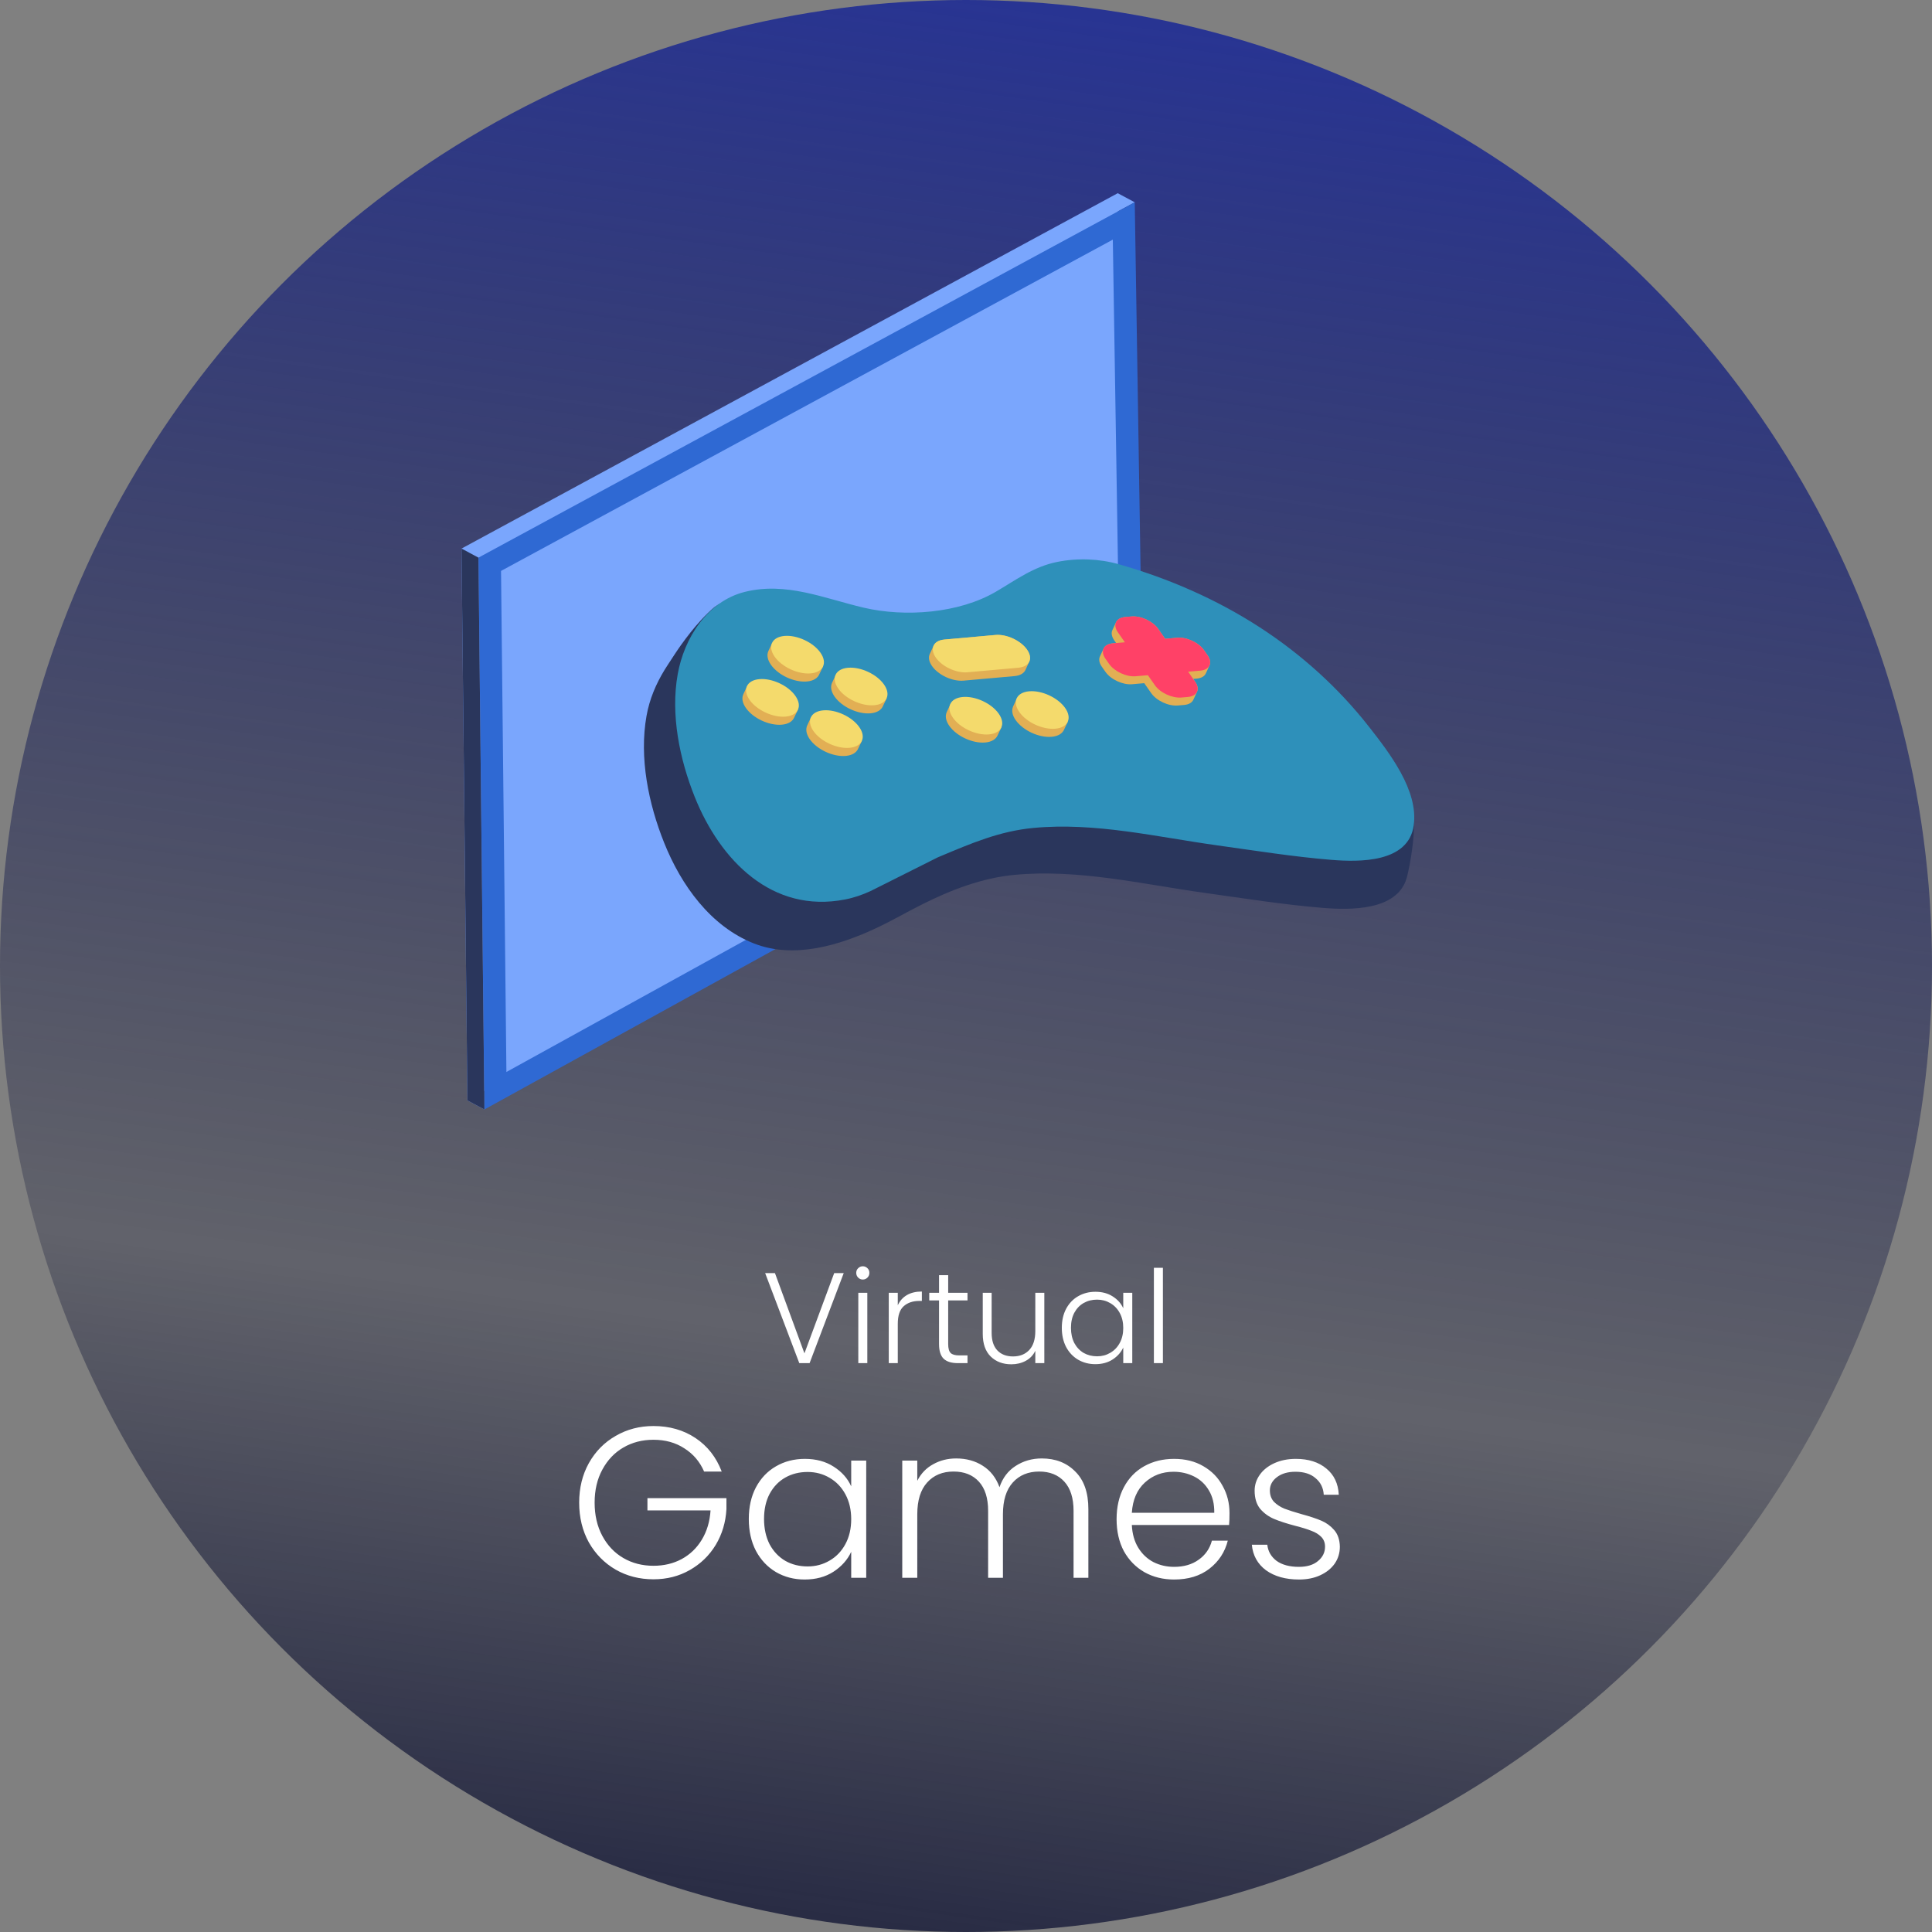 <svg width="180" height="180" viewBox="0 0 180 180" fill="none" xmlns="http://www.w3.org/2000/svg">
<rect x="0" y="0" width="180" height="180" fill="#808080" stroke="none"/>
<circle cx="90" cy="90" r="90" fill="url(#paint0_linear_15675_11844)"/>
<path d="M104.163 19.689L105.72 18.847L104.137 18L43 51.108L43.55 102.523L45.131 103.367L45.096 101.665L104.939 68.678L104.163 19.689Z" fill="#7AA6FD"/>
<path d="M44.578 51.952L45.133 103.366L106.525 69.525L105.722 18.846L44.578 51.952Z" fill="#2F69D3"/>
<path d="M46.68 53.191L103.679 22.326L104.407 68.301L47.181 99.874L46.68 53.191Z" fill="#7AA6FD"/>
<path d="M43 51.107L44.576 51.953L45.131 103.367L43.55 102.523L43 51.107Z" fill="#2A365C"/>
<mask id="mask0_15675_11844" style="mask-type:luminance" maskUnits="userSpaceOnUse" x="46" y="22" width="59" height="78">
<path d="M46.68 53.191L103.679 22.326L104.407 68.301L47.181 99.874L46.68 53.191Z" fill="white"/>
</mask>
<g mask="url(#mask0_15675_11844)">
<g opacity="0.3">
<g opacity="0.7">
<path d="M71.383 88.084L81.381 82.312L76.194 61.785L75.861 60.465L75.811 60.272L75.783 60.152L75.768 60.094L75.758 60.053L75.589 60.157L75.582 60.161L75.414 60.266L75.408 60.317L75.397 60.394L75.376 60.516L75.331 60.837L75.095 62.462L71.383 88.084Z" fill="white"/>
<path d="M75.445 60.345L75.466 60.389L75.469 60.386L75.491 60.434L75.535 60.511L75.603 60.651L76.197 61.786L85.654 79.847L93.894 75.089L76.506 60.616L76.01 60.201L75.858 60.076L75.803 60.029L75.772 59.999L75.734 59.971L75.589 60.157V60.16L75.586 60.162L75.445 60.345Z" fill="white"/>
<path d="M75.508 60.38L75.546 60.389L75.549 60.388L75.6 60.401L75.668 60.417L75.865 60.46V60.465L76.502 60.613L76.506 60.615L106.748 67.668L112.474 64.361V54.777L77.344 59.703L76.026 59.888L75.853 59.912L75.782 59.922L75.713 59.934L75.714 59.929L75.674 59.938L75.593 60.15L75.59 60.156V60.159L75.508 60.38Z" fill="white"/>
</g>
</g>
</g>
<path d="M61.929 62.392C62.03 62.228 62.134 62.065 62.241 61.903C62.633 61.309 63.013 60.708 63.426 60.128C64.018 59.299 64.649 58.493 65.341 57.744C65.732 57.32 66.143 56.907 66.592 56.542C66.687 56.465 66.972 56.328 67.028 56.218C67.026 56.221 66.068 58.106 66.068 58.106L66.177 58.942C66.347 58.886 66.505 58.808 66.681 58.763C70.675 57.755 74.364 59.39 78.178 60.282C82.162 61.212 87.345 60.828 90.918 58.733C92.858 57.594 94.553 56.322 96.81 55.87C98.777 55.476 100.855 55.55 102.784 56.1C107.562 57.462 112.17 59.468 116.343 62.174C120.332 64.762 123.915 67.989 126.849 71.734C127.565 72.647 128.4 73.716 129.149 74.871C130.581 74.759 131.593 74.928 131.676 75.606C131.986 78.145 131.072 81.809 131.058 81.804C130.17 84.863 125.798 84.795 123.242 84.586C119.574 84.286 115.903 83.698 112.258 83.191C106.388 82.375 100.478 80.945 94.516 81.51C91.464 81.799 88.589 82.915 85.871 84.28C84.462 84.987 83.111 85.775 81.685 86.446C78.24 88.068 73.996 89.364 70.264 87.908C66.2 86.319 63.452 82.451 61.881 78.527C60.417 74.877 59.538 70.598 60.237 66.687C60.517 65.121 61.118 63.716 61.929 62.392Z" fill="#2A365C"/>
<path d="M69.369 55.151C73.23 54.177 76.796 55.757 80.483 56.619C84.333 57.518 89.343 57.148 92.797 55.121C94.672 54.021 96.311 52.791 98.492 52.354C100.393 51.973 102.402 52.046 104.267 52.577C108.885 53.893 113.339 55.832 117.373 58.449C121.228 60.95 124.691 64.069 127.527 67.688C129.418 70.101 132.179 73.636 131.712 76.911C131.734 76.761 131.789 76.37 131.826 76.108C131.804 76.272 131.768 76.522 131.712 76.911C131.699 77.003 131.703 76.985 131.712 76.911C131.216 80.392 126.647 80.324 124.041 80.111C120.496 79.821 116.947 79.253 113.424 78.763C107.751 77.975 102.037 76.592 96.274 77.138C93.106 77.437 90.477 78.577 87.583 79.789C87.513 79.818 87.444 79.847 87.374 79.876L81.055 83.044L81.057 83.04C80.33 83.372 79.578 83.637 78.74 83.8C71.935 85.134 67.094 80.157 64.729 74.255C63.316 70.727 62.465 66.591 63.141 62.809C63.739 59.462 65.894 56.027 69.369 55.151Z" fill="#2E90BA"/>
<path d="M102.823 60.418C102.945 60.158 103.239 59.978 103.674 59.941L103.99 59.913L103.812 59.658C103.563 59.302 103.516 58.963 103.639 58.704C103.64 58.703 103.64 58.702 103.641 58.7C103.642 58.699 103.642 58.697 103.643 58.697C103.643 58.695 103.644 58.694 103.645 58.693C103.645 58.692 103.646 58.69 103.646 58.69C103.647 58.688 103.647 58.686 103.648 58.685C103.648 58.684 103.649 58.683 103.649 58.682C103.65 58.681 103.651 58.68 103.651 58.678C103.652 58.677 103.652 58.676 103.653 58.675C103.654 58.673 103.654 58.672 103.655 58.671C103.656 58.67 103.656 58.669 103.657 58.668C103.657 58.666 103.657 58.665 103.658 58.663C103.659 58.662 103.659 58.661 103.66 58.659C103.66 58.658 103.661 58.657 103.662 58.656C103.662 58.655 103.663 58.654 103.663 58.652C103.664 58.651 103.665 58.65 103.665 58.649C103.666 58.647 103.667 58.646 103.667 58.645C103.668 58.644 103.668 58.642 103.668 58.641C103.669 58.64 103.669 58.639 103.67 58.638C103.67 58.637 103.671 58.635 103.672 58.634C103.672 58.633 103.673 58.631 103.674 58.63C103.674 58.629 103.675 58.628 103.675 58.627C103.676 58.625 103.677 58.624 103.677 58.623C103.678 58.622 103.678 58.62 103.679 58.619C103.679 58.618 103.68 58.616 103.68 58.615C103.681 58.614 103.682 58.613 103.682 58.612C103.683 58.61 103.684 58.609 103.684 58.608C103.685 58.607 103.685 58.606 103.686 58.605C103.687 58.603 103.687 58.602 103.688 58.601C103.688 58.6 103.689 58.598 103.689 58.597C103.689 58.596 103.69 58.595 103.691 58.594C103.691 58.593 103.692 58.591 103.692 58.59C103.693 58.589 103.694 58.587 103.694 58.586C103.695 58.585 103.695 58.584 103.696 58.583C103.697 58.581 103.697 58.58 103.698 58.579C103.699 58.578 103.699 58.577 103.699 58.575C103.7 58.574 103.7 58.572 103.701 58.571C103.702 58.57 103.702 58.569 103.703 58.568C103.703 58.566 103.704 58.565 103.705 58.564C103.705 58.562 103.706 58.562 103.707 58.56C103.707 58.559 103.708 58.558 103.708 58.556C103.709 58.555 103.71 58.554 103.71 58.552C103.71 58.551 103.711 58.55 103.711 58.549C103.712 58.548 103.712 58.547 103.713 58.546C103.713 58.545 103.714 58.543 103.715 58.542C103.715 58.541 103.716 58.539 103.717 58.538C103.717 58.537 103.718 58.536 103.718 58.535C103.719 58.533 103.72 58.532 103.72 58.531C103.72 58.53 103.721 58.528 103.722 58.527C103.722 58.526 103.723 58.525 103.723 58.523C103.724 58.522 103.725 58.521 103.725 58.52C103.726 58.519 103.726 58.517 103.727 58.516C103.728 58.515 103.728 58.513 103.729 58.512C103.73 58.511 103.73 58.51 103.731 58.509C103.731 58.508 103.731 58.506 103.732 58.505C103.733 58.504 103.733 58.503 103.734 58.502C103.734 58.5 103.735 58.499 103.736 58.498C103.736 58.496 103.737 58.495 103.737 58.494C103.738 58.493 103.739 58.492 103.739 58.49C103.74 58.489 103.74 58.488 103.74 58.486C103.741 58.485 103.742 58.484 103.742 58.483C103.743 58.481 103.743 58.48 103.744 58.479C103.745 58.478 103.745 58.477 103.746 58.475C103.747 58.474 103.747 58.473 103.748 58.471C103.748 58.47 103.749 58.469 103.75 58.468C103.75 58.467 103.751 58.466 103.751 58.464C103.751 58.463 103.752 58.462 103.752 58.461C103.753 58.46 103.754 58.458 103.754 58.457C103.755 58.456 103.755 58.455 103.756 58.453C103.757 58.452 103.757 58.451 103.758 58.45C103.758 58.449 103.759 58.447 103.76 58.446C103.76 58.444 103.761 58.443 103.762 58.442C103.762 58.441 103.762 58.44 103.763 58.438C103.763 58.437 103.764 58.436 103.765 58.435C103.765 58.434 103.766 58.432 103.767 58.431C103.767 58.43 103.768 58.429 103.768 58.428C103.769 58.426 103.77 58.425 103.77 58.424C103.771 58.422 103.771 58.422 103.772 58.42C103.772 58.419 103.773 58.418 103.773 58.417C103.774 58.415 103.774 58.414 103.775 58.413C103.776 58.412 103.776 58.41 103.777 58.409C103.777 58.408 103.778 58.407 103.779 58.405C103.779 58.404 103.78 58.403 103.78 58.402C103.781 58.401 103.782 58.4 103.782 58.398C103.782 58.396 103.783 58.396 103.784 58.394C103.784 58.393 103.785 58.392 103.785 58.391C103.786 58.389 103.786 58.388 103.787 58.387C103.788 58.386 103.788 58.385 103.789 58.383C103.79 58.382 103.79 58.381 103.791 58.38C103.791 58.379 103.792 58.377 103.793 58.376C103.793 58.375 103.793 58.373 103.794 58.372C103.794 58.371 103.795 58.37 103.796 58.368C103.796 58.368 103.797 58.366 103.797 58.365C103.798 58.364 103.799 58.362 103.799 58.361C103.8 58.36 103.8 58.359 103.801 58.358C103.802 58.356 103.802 58.355 103.803 58.354C103.803 58.352 103.803 58.351 103.804 58.35C103.805 58.349 103.805 58.347 103.806 58.346C103.806 58.345 103.807 58.344 103.808 58.343C103.809 58.341 103.809 58.34 103.81 58.339C103.81 58.337 103.811 58.336 103.811 58.335C103.812 58.334 103.812 58.333 103.813 58.332C103.814 58.331 103.814 58.329 103.814 58.328C103.815 58.327 103.816 58.325 103.816 58.324C103.817 58.323 103.817 58.322 103.818 58.32C103.819 58.319 103.819 58.318 103.82 58.317C103.821 58.316 103.821 58.314 103.822 58.313C103.822 58.312 103.823 58.311 103.824 58.309C103.824 58.308 103.824 58.307 103.825 58.305C103.825 58.304 103.826 58.303 103.827 58.302C103.827 58.3 103.828 58.299 103.828 58.298C103.829 58.297 103.83 58.296 103.83 58.294C103.831 58.293 103.832 58.292 103.832 58.291C103.832 58.29 103.833 58.289 103.834 58.288C103.834 58.286 103.834 58.285 103.835 58.283C103.835 58.283 103.836 58.281 103.837 58.28C103.837 58.279 103.838 58.277 103.839 58.276C103.839 58.275 103.84 58.274 103.841 58.272C103.841 58.271 103.842 58.27 103.842 58.269C103.843 58.267 103.843 58.266 103.844 58.265C103.845 58.264 103.845 58.262 103.845 58.261C103.846 58.26 103.847 58.259 103.847 58.258C103.848 58.256 103.848 58.255 103.849 58.254C103.85 58.252 103.85 58.251 103.851 58.25C103.852 58.249 103.852 58.248 103.853 58.246C103.853 58.245 103.854 58.245 103.854 58.243C103.855 58.242 103.856 58.241 103.856 58.239C103.856 58.238 103.857 58.237 103.858 58.236C103.858 58.234 103.859 58.233 103.86 58.231C103.86 58.231 103.86 58.23 103.861 58.228C103.862 58.227 103.862 58.226 103.863 58.224C103.864 58.223 103.864 58.222 103.865 58.221C103.865 58.22 103.865 58.218 103.866 58.217C103.867 58.216 103.867 58.215 103.868 58.213C103.869 58.212 103.869 58.211 103.87 58.209C103.87 58.208 103.871 58.207 103.872 58.206C103.872 58.205 103.873 58.204 103.873 58.203C103.874 58.201 103.875 58.2 103.875 58.199C103.876 58.198 103.876 58.196 103.876 58.195C103.877 58.194 103.878 58.192 103.878 58.191C103.879 58.19 103.879 58.189 103.88 58.187C103.881 58.186 103.881 58.185 103.882 58.184C103.882 58.182 103.883 58.181 103.884 58.18C103.884 58.179 103.885 58.178 103.885 58.176C103.886 58.175 103.887 58.174 103.887 58.172C103.887 58.171 103.888 58.17 103.889 58.169C103.889 58.168 103.89 58.166 103.89 58.165C103.891 58.164 103.892 58.163 103.892 58.161C103.893 58.161 103.893 58.159 103.894 58.158C103.894 58.157 103.895 58.156 103.896 58.154C103.896 58.153 103.897 58.152 103.897 58.151C103.898 58.149 103.898 58.148 103.899 58.147C103.899 58.146 103.9 58.145 103.901 58.143C103.901 58.142 103.902 58.141 103.903 58.139C103.903 58.139 103.904 58.137 103.904 58.136C103.905 58.135 103.906 58.133 103.906 58.132C103.907 58.131 103.907 58.13 103.908 58.128C103.908 58.127 103.909 58.126 103.909 58.124C103.91 58.123 103.911 58.122 103.911 58.121C103.912 58.12 103.912 58.118 103.913 58.117C103.913 58.116 103.914 58.115 103.914 58.114C103.915 58.113 103.916 58.111 103.916 58.111C103.917 58.109 103.918 58.108 103.918 58.107C103.918 58.105 103.919 58.104 103.919 58.103C103.92 58.101 103.921 58.1 103.921 58.099C103.922 58.097 103.923 58.096 103.923 58.095C103.924 58.094 103.924 58.092 103.925 58.091C103.926 58.09 103.926 58.089 103.927 58.088C103.927 58.087 103.928 58.085 103.928 58.084C103.929 58.083 103.929 58.081 103.93 58.08C103.93 58.079 103.931 58.078 103.932 58.077C103.932 58.075 103.933 58.074 103.933 58.073C103.934 58.072 103.935 58.071 103.935 58.07C103.936 58.068 103.936 58.067 103.937 58.066C103.938 58.065 103.938 58.063 103.939 58.062C103.939 58.061 103.939 58.06 103.94 58.058C103.941 58.057 103.941 58.056 103.942 58.055C103.943 58.053 103.943 58.052 103.944 58.051C103.944 58.05 103.945 58.048 103.946 58.047C103.946 58.046 103.947 58.045 103.948 58.043C103.948 58.042 103.949 58.041 103.949 58.04C103.949 58.038 103.95 58.037 103.951 58.036C103.951 58.035 103.952 58.033 103.952 58.032C103.953 58.031 103.954 58.029 103.954 58.028C103.955 58.027 103.955 58.026 103.956 58.025C103.956 58.024 103.957 58.023 103.958 58.022C103.958 58.02 103.959 58.019 103.959 58.018C103.96 58.017 103.96 58.015 103.961 58.014C103.961 58.013 103.962 58.011 103.962 58.01C103.963 58.009 103.964 58.008 103.964 58.007C103.965 58.005 103.966 58.004 103.966 58.003C103.967 58.002 103.967 58 103.968 57.999C103.969 57.998 103.969 57.996 103.97 57.995C103.97 57.994 103.971 57.993 103.971 57.992C103.972 57.99 103.972 57.989 103.973 57.988C103.974 57.986 103.974 57.985 103.975 57.984C103.975 57.983 103.976 57.982 103.977 57.981C103.977 57.98 103.978 57.978 103.978 57.977C103.979 57.976 103.98 57.974 103.98 57.974C103.981 57.972 103.981 57.971 103.981 57.97C103.982 57.969 103.983 57.967 103.983 57.966C104.106 57.706 104.399 57.526 104.834 57.488L105.427 57.437C106.295 57.361 107.411 57.88 107.908 58.591L108.556 59.518L109.691 59.419C110.559 59.344 111.675 59.862 112.171 60.572L112.51 61.056C112.759 61.412 112.806 61.75 112.683 62.01C112.683 62.011 112.682 62.013 112.682 62.014C112.681 62.015 112.68 62.016 112.68 62.017C112.679 62.019 112.679 62.02 112.678 62.021C112.677 62.023 112.677 62.024 112.676 62.025C112.676 62.026 112.675 62.027 112.674 62.028C112.674 62.03 112.674 62.031 112.673 62.032C112.673 62.033 112.672 62.034 112.671 62.036C112.671 62.037 112.67 62.038 112.669 62.039C112.669 62.041 112.668 62.042 112.668 62.043C112.667 62.044 112.666 62.046 112.666 62.047C112.665 62.048 112.665 62.049 112.664 62.05C112.664 62.052 112.663 62.053 112.663 62.054C112.662 62.056 112.661 62.057 112.661 62.058C112.661 62.059 112.66 62.061 112.659 62.062C112.659 62.063 112.658 62.064 112.657 62.065C112.657 62.067 112.656 62.068 112.656 62.069C112.655 62.07 112.655 62.071 112.654 62.072C112.654 62.074 112.653 62.075 112.653 62.076C112.652 62.078 112.651 62.079 112.651 62.08C112.65 62.081 112.65 62.083 112.649 62.084C112.648 62.085 112.648 62.086 112.647 62.087C112.646 62.089 112.646 62.09 112.645 62.091C112.645 62.093 112.644 62.094 112.643 62.095C112.643 62.096 112.643 62.098 112.642 62.099C112.642 62.1 112.641 62.101 112.64 62.103C112.64 62.104 112.639 62.105 112.638 62.106C112.638 62.108 112.637 62.109 112.637 62.11C112.636 62.111 112.635 62.112 112.635 62.114C112.634 62.114 112.634 62.116 112.633 62.117C112.632 62.118 112.632 62.12 112.632 62.121C112.631 62.122 112.631 62.123 112.63 62.124C112.629 62.126 112.629 62.127 112.628 62.128C112.628 62.129 112.627 62.131 112.626 62.132C112.626 62.133 112.625 62.134 112.624 62.136C112.624 62.137 112.623 62.138 112.623 62.139C112.622 62.14 112.622 62.142 112.621 62.143C112.621 62.144 112.62 62.146 112.62 62.147C112.619 62.148 112.618 62.15 112.618 62.15C112.617 62.152 112.616 62.153 112.616 62.154C112.615 62.156 112.615 62.157 112.614 62.158C112.614 62.159 112.613 62.16 112.613 62.161C112.612 62.162 112.612 62.164 112.611 62.165C112.611 62.167 112.61 62.167 112.609 62.169C112.609 62.17 112.608 62.171 112.608 62.173C112.607 62.174 112.607 62.175 112.606 62.176C112.605 62.177 112.605 62.178 112.604 62.18C112.603 62.181 112.603 62.182 112.602 62.184C112.602 62.185 112.602 62.186 112.601 62.187C112.6 62.189 112.6 62.19 112.599 62.191C112.598 62.192 112.598 62.194 112.597 62.195C112.597 62.196 112.596 62.197 112.595 62.199C112.595 62.2 112.594 62.201 112.594 62.202C112.593 62.203 112.592 62.204 112.592 62.205C112.591 62.207 112.591 62.208 112.591 62.209C112.59 62.211 112.589 62.212 112.589 62.213C112.588 62.214 112.588 62.215 112.587 62.217C112.586 62.218 112.586 62.219 112.585 62.221C112.584 62.222 112.584 62.223 112.583 62.224C112.583 62.225 112.582 62.227 112.581 62.228C112.581 62.229 112.581 62.23 112.58 62.232C112.58 62.233 112.579 62.234 112.578 62.236C112.578 62.237 112.577 62.238 112.577 62.239C112.576 62.24 112.575 62.242 112.575 62.243C112.574 62.244 112.573 62.245 112.573 62.246C112.573 62.247 112.572 62.249 112.571 62.25C112.571 62.251 112.57 62.252 112.57 62.254C112.569 62.255 112.569 62.256 112.568 62.258C112.567 62.259 112.567 62.26 112.566 62.261C112.566 62.262 112.565 62.264 112.565 62.265C112.564 62.266 112.563 62.267 112.563 62.269C112.562 62.27 112.562 62.271 112.561 62.272C112.56 62.274 112.56 62.275 112.559 62.276C112.559 62.277 112.558 62.278 112.558 62.28C112.557 62.281 112.556 62.282 112.556 62.284C112.555 62.285 112.555 62.286 112.554 62.287C112.554 62.288 112.553 62.289 112.552 62.29C112.552 62.291 112.551 62.293 112.551 62.294C112.55 62.295 112.549 62.297 112.549 62.298C112.549 62.299 112.548 62.3 112.547 62.302C112.547 62.303 112.546 62.304 112.546 62.305C112.545 62.306 112.544 62.308 112.544 62.309C112.543 62.31 112.543 62.312 112.542 62.313C112.541 62.314 112.541 62.315 112.54 62.316C112.54 62.318 112.539 62.319 112.539 62.32C112.538 62.322 112.538 62.323 112.537 62.324C112.536 62.325 112.536 62.327 112.535 62.328C112.535 62.329 112.534 62.33 112.534 62.331C112.533 62.332 112.532 62.333 112.532 62.334C112.531 62.336 112.531 62.337 112.53 62.339C112.529 62.34 112.529 62.341 112.528 62.342C112.528 62.343 112.528 62.344 112.527 62.346C112.526 62.347 112.526 62.349 112.525 62.35C112.524 62.351 112.524 62.352 112.523 62.353C112.523 62.355 112.522 62.356 112.521 62.357C112.521 62.358 112.52 62.359 112.52 62.361C112.519 62.362 112.519 62.363 112.518 62.365C112.518 62.366 112.517 62.367 112.516 62.368C112.516 62.369 112.515 62.371 112.515 62.372C112.514 62.373 112.513 62.374 112.513 62.376C112.512 62.376 112.512 62.378 112.511 62.379C112.511 62.38 112.51 62.381 112.509 62.383C112.509 62.383 112.508 62.385 112.507 62.386C112.507 62.388 112.507 62.389 112.506 62.39C112.506 62.391 112.505 62.393 112.504 62.394C112.504 62.395 112.503 62.396 112.503 62.397C112.502 62.399 112.501 62.4 112.501 62.401C112.5 62.402 112.5 62.404 112.499 62.405C112.498 62.406 112.498 62.407 112.497 62.408C112.497 62.41 112.497 62.411 112.496 62.412C112.495 62.414 112.495 62.415 112.494 62.416C112.493 62.418 112.493 62.419 112.492 62.42C112.492 62.421 112.491 62.422 112.49 62.423C112.49 62.424 112.489 62.425 112.489 62.427C112.488 62.428 112.487 62.429 112.487 62.431C112.486 62.432 112.486 62.433 112.486 62.435C112.485 62.435 112.485 62.437 112.484 62.438C112.483 62.439 112.483 62.441 112.482 62.442C112.481 62.443 112.481 62.444 112.48 62.446C112.48 62.447 112.479 62.448 112.478 62.449C112.478 62.451 112.477 62.452 112.476 62.453C112.476 62.455 112.476 62.456 112.475 62.457C112.474 62.458 112.474 62.459 112.473 62.46C112.473 62.462 112.472 62.463 112.471 62.464C112.471 62.465 112.471 62.466 112.47 62.468C112.469 62.468 112.469 62.47 112.468 62.471C112.467 62.472 112.467 62.474 112.466 62.474C112.466 62.476 112.466 62.477 112.465 62.479C112.464 62.48 112.464 62.481 112.463 62.482C112.463 62.483 112.462 62.484 112.461 62.486C112.461 62.487 112.46 62.488 112.46 62.489C112.459 62.491 112.458 62.492 112.458 62.493C112.457 62.495 112.457 62.496 112.456 62.497C112.456 62.499 112.455 62.5 112.455 62.501C112.454 62.502 112.454 62.503 112.453 62.505C112.452 62.505 112.452 62.507 112.451 62.508C112.451 62.509 112.45 62.51 112.449 62.512C112.449 62.513 112.448 62.514 112.447 62.515C112.447 62.516 112.446 62.518 112.446 62.519C112.445 62.52 112.445 62.522 112.444 62.523C112.444 62.524 112.443 62.525 112.443 62.527C112.442 62.528 112.442 62.529 112.441 62.531C112.44 62.531 112.44 62.533 112.439 62.534C112.438 62.535 112.438 62.536 112.437 62.538C112.436 62.539 112.436 62.54 112.435 62.541C112.435 62.543 112.435 62.544 112.434 62.545C112.433 62.547 112.433 62.548 112.432 62.549C112.432 62.55 112.431 62.551 112.431 62.552C112.43 62.553 112.429 62.555 112.429 62.556C112.428 62.557 112.427 62.558 112.427 62.559C112.426 62.561 112.426 62.562 112.425 62.563C112.424 62.565 112.424 62.566 112.424 62.567C112.423 62.568 112.423 62.569 112.422 62.571C112.421 62.572 112.421 62.573 112.42 62.575C112.419 62.576 112.419 62.577 112.418 62.578C112.418 62.58 112.417 62.581 112.417 62.582C112.416 62.583 112.415 62.584 112.415 62.586C112.414 62.587 112.414 62.588 112.413 62.59C112.413 62.591 112.412 62.592 112.412 62.593C112.411 62.594 112.411 62.595 112.41 62.596C112.41 62.597 112.409 62.599 112.408 62.6C112.407 62.601 112.407 62.602 112.406 62.604C112.406 62.605 112.405 62.606 112.404 62.608C112.404 62.608 112.403 62.61 112.403 62.612C112.403 62.612 112.402 62.614 112.401 62.615C112.401 62.616 112.4 62.617 112.4 62.619C112.399 62.62 112.398 62.621 112.398 62.623C112.397 62.624 112.397 62.625 112.396 62.626C112.395 62.627 112.395 62.629 112.394 62.63C112.393 62.631 112.393 62.633 112.393 62.634C112.392 62.635 112.391 62.636 112.391 62.638C112.391 62.638 112.39 62.64 112.389 62.641C112.389 62.642 112.388 62.643 112.388 62.644C112.387 62.646 112.386 62.647 112.385 62.648C112.385 62.65 112.384 62.651 112.384 62.652C112.383 62.653 112.383 62.654 112.382 62.656C112.382 62.657 112.381 62.658 112.381 62.659C112.38 62.661 112.379 62.662 112.379 62.663C112.378 62.664 112.378 62.666 112.377 62.667C112.376 62.668 112.376 62.669 112.375 62.671C112.375 62.672 112.374 62.673 112.373 62.674C112.373 62.676 112.372 62.677 112.372 62.678C112.371 62.68 112.371 62.681 112.37 62.682C112.37 62.683 112.369 62.684 112.369 62.685C112.368 62.687 112.367 62.688 112.367 62.689C112.366 62.69 112.366 62.691 112.365 62.693C112.364 62.694 112.364 62.695 112.363 62.696C112.363 62.697 112.362 62.699 112.362 62.7C112.361 62.701 112.361 62.703 112.36 62.704C112.359 62.705 112.359 62.706 112.358 62.708C112.358 62.709 112.357 62.71 112.356 62.712C112.356 62.712 112.355 62.714 112.354 62.715C112.354 62.716 112.353 62.718 112.353 62.719C112.352 62.72 112.351 62.721 112.351 62.722C112.351 62.724 112.35 62.725 112.35 62.726C112.349 62.727 112.348 62.728 112.348 62.729C112.347 62.731 112.347 62.732 112.346 62.733C112.345 62.735 112.345 62.736 112.344 62.737C112.344 62.738 112.343 62.739 112.342 62.741C112.342 62.742 112.341 62.743 112.341 62.744C112.34 62.746 112.34 62.747 112.339 62.748C112.217 63.007 111.924 63.188 111.488 63.226L111.171 63.253L111.349 63.508C111.598 63.864 111.646 64.203 111.522 64.462C111.522 64.463 111.521 64.465 111.521 64.466C111.52 64.467 111.52 64.468 111.519 64.469C111.518 64.471 111.518 64.472 111.517 64.473C111.517 64.474 111.516 64.476 111.515 64.477C111.515 64.478 111.514 64.479 111.514 64.48C111.513 64.481 111.512 64.483 111.512 64.484C111.511 64.485 111.511 64.486 111.51 64.487C111.51 64.489 111.51 64.49 111.509 64.491C111.508 64.493 111.508 64.494 111.507 64.495C111.506 64.496 111.506 64.497 111.505 64.499C111.505 64.5 111.504 64.501 111.503 64.502C111.503 64.504 111.502 64.505 111.502 64.506C111.501 64.508 111.5 64.509 111.5 64.51C111.499 64.512 111.499 64.513 111.498 64.514C111.498 64.515 111.497 64.516 111.496 64.518C111.496 64.519 111.495 64.52 111.495 64.521C111.494 64.522 111.493 64.524 111.493 64.525C111.493 64.525 111.492 64.527 111.491 64.528C111.491 64.529 111.49 64.531 111.489 64.532C111.489 64.533 111.489 64.534 111.488 64.536C111.487 64.537 111.487 64.538 111.486 64.539C111.486 64.541 111.485 64.542 111.484 64.543C111.484 64.544 111.483 64.546 111.483 64.547C111.482 64.548 111.481 64.549 111.481 64.55C111.48 64.552 111.48 64.553 111.48 64.554C111.479 64.556 111.478 64.557 111.478 64.558C111.477 64.559 111.476 64.561 111.476 64.562C111.475 64.563 111.475 64.564 111.474 64.565C111.474 64.567 111.473 64.568 111.472 64.569C111.472 64.57 111.471 64.571 111.471 64.572C111.47 64.574 111.469 64.575 111.469 64.576C111.469 64.578 111.468 64.579 111.468 64.58C111.467 64.581 111.467 64.582 111.466 64.584C111.465 64.585 111.465 64.586 111.464 64.587C111.463 64.589 111.463 64.59 111.462 64.591C111.461 64.593 111.461 64.593 111.46 64.595C111.46 64.596 111.459 64.597 111.458 64.599C111.458 64.6 111.458 64.601 111.457 64.603C111.456 64.604 111.456 64.605 111.455 64.606C111.455 64.607 111.454 64.609 111.453 64.61C111.453 64.611 111.452 64.612 111.452 64.613C111.451 64.614 111.451 64.616 111.45 64.617C111.449 64.618 111.449 64.619 111.448 64.621C111.448 64.622 111.448 64.623 111.447 64.624C111.446 64.626 111.445 64.627 111.445 64.628C111.444 64.629 111.444 64.631 111.443 64.632C111.442 64.633 111.442 64.634 111.441 64.635C111.441 64.637 111.44 64.638 111.439 64.639C111.439 64.64 111.438 64.641 111.438 64.643C111.438 64.644 111.437 64.645 111.437 64.647C111.436 64.648 111.435 64.649 111.435 64.65C111.434 64.652 111.433 64.653 111.433 64.654C111.432 64.655 111.431 64.657 111.431 64.658C111.431 64.659 111.43 64.66 111.429 64.661C111.429 64.662 111.428 64.663 111.428 64.665C111.427 64.666 111.427 64.668 111.426 64.669C111.426 64.67 111.425 64.671 111.425 64.672C111.424 64.674 111.423 64.675 111.423 64.676C111.422 64.677 111.421 64.678 111.421 64.68C111.42 64.681 111.42 64.682 111.419 64.684C111.418 64.685 111.418 64.686 111.417 64.687C111.417 64.689 111.416 64.69 111.416 64.691C111.415 64.693 111.415 64.694 111.414 64.695C111.413 64.696 111.413 64.697 111.412 64.699C111.411 64.7 111.411 64.701 111.41 64.702C111.41 64.703 111.409 64.704 111.409 64.706C111.408 64.706 111.407 64.708 111.407 64.709C111.406 64.71 111.406 64.712 111.406 64.713C111.405 64.714 111.404 64.716 111.404 64.717C111.403 64.718 111.402 64.719 111.402 64.721C111.401 64.722 111.401 64.723 111.4 64.724C111.399 64.725 111.399 64.727 111.398 64.728C111.398 64.729 111.397 64.73 111.396 64.731C111.396 64.733 111.396 64.734 111.395 64.735C111.394 64.737 111.394 64.738 111.393 64.739C111.393 64.74 111.392 64.741 111.392 64.743C111.391 64.744 111.39 64.745 111.39 64.746C111.389 64.747 111.388 64.749 111.388 64.75C111.387 64.751 111.387 64.752 111.386 64.753C111.386 64.754 111.385 64.756 111.385 64.757C111.384 64.759 111.384 64.76 111.383 64.761C111.382 64.763 111.382 64.763 111.381 64.765C111.381 64.766 111.38 64.767 111.379 64.769C111.379 64.77 111.378 64.771 111.378 64.772C111.377 64.773 111.376 64.775 111.376 64.776C111.375 64.777 111.375 64.778 111.374 64.78C111.374 64.781 111.373 64.782 111.372 64.784C111.372 64.785 111.371 64.786 111.371 64.787C111.37 64.788 111.37 64.79 111.369 64.791C111.369 64.791 111.368 64.793 111.367 64.794C111.367 64.795 111.366 64.797 111.365 64.798C111.365 64.799 111.364 64.8 111.364 64.802C111.364 64.803 111.363 64.804 111.362 64.806C111.362 64.806 111.361 64.808 111.36 64.809C111.36 64.811 111.359 64.812 111.359 64.813C111.358 64.814 111.357 64.816 111.357 64.817C111.356 64.818 111.356 64.819 111.355 64.82C111.354 64.822 111.354 64.823 111.354 64.824C111.353 64.826 111.353 64.827 111.352 64.828C111.351 64.829 111.351 64.831 111.35 64.831C111.35 64.832 111.349 64.834 111.348 64.835C111.348 64.836 111.347 64.837 111.347 64.839C111.346 64.84 111.345 64.841 111.345 64.842C111.344 64.844 111.344 64.845 111.343 64.847C111.343 64.847 111.342 64.849 111.342 64.85C111.341 64.851 111.34 64.852 111.34 64.854C111.339 64.855 111.339 64.856 111.338 64.857C111.337 64.859 111.337 64.86 111.336 64.861C111.335 64.862 111.335 64.863 111.334 64.865C111.334 64.866 111.333 64.867 111.333 64.869C111.332 64.87 111.332 64.871 111.331 64.873C111.331 64.874 111.33 64.875 111.329 64.876C111.329 64.876 111.328 64.878 111.328 64.879C111.327 64.88 111.326 64.882 111.326 64.883C111.325 64.884 111.325 64.885 111.324 64.887C111.324 64.888 111.323 64.889 111.322 64.89C111.322 64.891 111.321 64.893 111.321 64.894C111.32 64.895 111.32 64.897 111.319 64.898C111.319 64.899 111.318 64.9 111.317 64.901C111.317 64.903 111.316 64.904 111.316 64.905C111.315 64.906 111.314 64.908 111.314 64.909C111.313 64.91 111.312 64.911 111.312 64.913C111.312 64.914 111.311 64.915 111.311 64.916C111.31 64.918 111.309 64.919 111.309 64.92C111.308 64.921 111.308 64.922 111.307 64.923C111.307 64.925 111.306 64.926 111.305 64.927C111.305 64.928 111.304 64.93 111.303 64.931C111.303 64.932 111.302 64.933 111.301 64.935C111.302 64.936 111.301 64.937 111.3 64.939C111.3 64.94 111.299 64.941 111.299 64.942C111.298 64.944 111.297 64.945 111.297 64.946C111.296 64.947 111.296 64.948 111.295 64.95C111.294 64.951 111.294 64.952 111.293 64.953C111.292 64.954 111.292 64.956 111.292 64.957C111.291 64.958 111.291 64.96 111.29 64.96C111.29 64.961 111.289 64.963 111.288 64.964C111.288 64.965 111.287 64.967 111.287 64.968C111.286 64.969 111.285 64.97 111.285 64.972C111.284 64.972 111.284 64.974 111.283 64.975C111.282 64.976 111.282 64.978 111.281 64.979C111.281 64.98 111.28 64.982 111.28 64.983C111.279 64.984 111.278 64.985 111.278 64.986C111.277 64.988 111.277 64.989 111.276 64.99C111.275 64.991 111.275 64.992 111.274 64.994C111.274 64.995 111.273 64.996 111.272 64.997C111.272 64.999 111.271 65 111.271 65.001C111.27 65.003 111.27 65.004 111.269 65.005C111.269 65.006 111.268 65.007 111.268 65.008C111.267 65.01 111.267 65.011 111.266 65.012C111.265 65.013 111.265 65.014 111.264 65.016C111.264 65.017 111.263 65.018 111.262 65.019C111.262 65.02 111.261 65.022 111.26 65.023C111.26 65.024 111.26 65.026 111.259 65.027C111.259 65.028 111.258 65.029 111.257 65.031C111.257 65.032 111.256 65.033 111.256 65.034C111.255 65.035 111.254 65.037 111.254 65.038C111.253 65.039 111.253 65.04 111.252 65.042C111.251 65.043 111.251 65.044 111.25 65.045C111.25 65.047 111.249 65.048 111.249 65.049C111.248 65.05 111.248 65.052 111.247 65.052C111.247 65.054 111.246 65.055 111.245 65.056C111.245 65.057 111.244 65.059 111.244 65.06C111.243 65.061 111.242 65.062 111.242 65.064C111.241 65.065 111.24 65.066 111.24 65.067C111.239 65.069 111.239 65.07 111.238 65.071C111.238 65.073 111.237 65.074 111.237 65.075C111.236 65.076 111.235 65.077 111.235 65.079C111.234 65.08 111.233 65.081 111.233 65.082C111.232 65.084 111.232 65.085 111.231 65.086C111.23 65.087 111.23 65.088 111.229 65.09C111.229 65.091 111.229 65.092 111.228 65.094C111.228 65.094 111.227 65.096 111.226 65.097C111.226 65.098 111.225 65.099 111.225 65.1C111.224 65.102 111.223 65.103 111.223 65.104C111.222 65.105 111.222 65.107 111.221 65.108C111.22 65.109 111.22 65.11 111.219 65.112C111.219 65.113 111.218 65.114 111.218 65.116C111.217 65.117 111.217 65.118 111.216 65.12C111.216 65.12 111.215 65.122 111.214 65.123C111.214 65.124 111.213 65.125 111.212 65.127C111.212 65.128 111.211 65.129 111.211 65.13C111.21 65.131 111.209 65.133 111.209 65.134C111.208 65.135 111.208 65.137 111.208 65.138C111.207 65.139 111.206 65.14 111.206 65.141C111.205 65.142 111.205 65.144 111.204 65.145C111.204 65.146 111.203 65.147 111.202 65.148C111.202 65.15 111.201 65.151 111.2 65.152C111.2 65.154 111.199 65.155 111.198 65.156C111.198 65.157 111.197 65.158 111.197 65.16C111.197 65.161 111.196 65.162 111.195 65.164C111.195 65.165 111.194 65.166 111.194 65.167C111.193 65.168 111.192 65.17 111.192 65.171C111.191 65.172 111.19 65.173 111.19 65.175C111.189 65.176 111.189 65.177 111.188 65.178C111.187 65.179 111.188 65.181 111.187 65.182C111.186 65.183 111.186 65.184 111.185 65.186C111.185 65.187 111.184 65.188 111.183 65.189C111.183 65.191 111.182 65.192 111.182 65.193C111.181 65.194 111.18 65.195 111.18 65.197C111.179 65.198 111.178 65.199 111.178 65.2C111.055 65.46 110.763 65.64 110.327 65.679L109.735 65.729C108.867 65.805 107.75 65.286 107.254 64.576L106.606 63.649L105.471 63.748C104.603 63.823 103.486 63.303 102.99 62.593L102.651 62.11C102.402 61.754 102.355 61.416 102.479 61.157C102.48 61.155 102.48 61.154 102.481 61.153C102.481 61.152 102.482 61.15 102.482 61.149C102.483 61.148 102.483 61.147 102.484 61.145C102.484 61.144 102.485 61.142 102.485 61.142C102.486 61.141 102.487 61.139 102.487 61.138C102.488 61.137 102.489 61.136 102.489 61.135C102.49 61.133 102.49 61.132 102.491 61.131C102.492 61.13 102.492 61.129 102.493 61.127C102.493 61.126 102.494 61.125 102.494 61.123C102.494 61.122 102.495 61.121 102.496 61.119C102.496 61.119 102.497 61.117 102.497 61.116C102.498 61.115 102.499 61.114 102.5 61.112C102.5 61.111 102.501 61.11 102.501 61.109C102.502 61.107 102.502 61.106 102.503 61.105C102.504 61.104 102.504 61.102 102.504 61.101C102.505 61.099 102.505 61.099 102.506 61.097C102.507 61.096 102.507 61.095 102.508 61.094C102.509 61.092 102.509 61.091 102.509 61.091C102.51 61.089 102.511 61.088 102.511 61.087C102.512 61.086 102.513 61.084 102.513 61.083C102.514 61.082 102.514 61.081 102.515 61.079C102.515 61.078 102.516 61.077 102.516 61.076C102.517 61.074 102.517 61.073 102.518 61.072C102.519 61.071 102.519 61.069 102.52 61.068C102.521 61.067 102.521 61.066 102.522 61.064C102.522 61.063 102.523 61.062 102.524 61.061C102.524 61.06 102.525 61.058 102.525 61.057C102.526 61.056 102.526 61.054 102.527 61.053C102.527 61.052 102.528 61.051 102.528 61.05C102.529 61.048 102.53 61.047 102.53 61.046C102.531 61.045 102.531 61.044 102.532 61.043C102.533 61.041 102.533 61.04 102.534 61.038C102.534 61.038 102.535 61.036 102.536 61.035C102.536 61.033 102.536 61.033 102.537 61.031C102.537 61.03 102.538 61.028 102.539 61.028C102.539 61.026 102.54 61.025 102.541 61.023C102.541 61.023 102.542 61.021 102.542 61.02C102.543 61.019 102.544 61.018 102.544 61.016C102.545 61.015 102.546 61.014 102.545 61.013C102.546 61.011 102.547 61.01 102.548 61.008C102.548 61.008 102.548 61.007 102.549 61.005C102.55 61.004 102.55 61.003 102.551 61.002C102.552 61 102.552 61 102.553 60.998C102.553 60.997 102.554 60.995 102.554 60.995C102.555 60.993 102.556 60.992 102.556 60.991C102.556 60.989 102.557 60.988 102.558 60.987C102.558 60.986 102.559 60.985 102.56 60.983C102.56 60.982 102.561 60.98 102.561 60.98C102.562 60.978 102.562 60.977 102.563 60.976C102.564 60.975 102.565 60.973 102.565 60.972C102.566 60.971 102.566 60.97 102.566 60.968C102.567 60.967 102.567 60.966 102.568 60.965C102.569 60.964 102.569 60.962 102.57 60.961C102.57 60.96 102.571 60.958 102.572 60.957C102.572 60.957 102.573 60.955 102.573 60.954C102.574 60.953 102.574 60.952 102.575 60.95C102.576 60.949 102.577 60.947 102.577 60.947C102.577 60.945 102.577 60.944 102.578 60.942C102.579 60.942 102.58 60.94 102.58 60.939C102.581 60.938 102.581 60.937 102.582 60.935C102.582 60.934 102.583 60.932 102.584 60.932C102.584 60.93 102.585 60.929 102.586 60.927C102.586 60.927 102.587 60.925 102.587 60.925C102.587 60.923 102.588 60.922 102.589 60.92C102.589 60.919 102.59 60.918 102.59 60.917C102.591 60.916 102.592 60.914 102.592 60.913C102.593 60.912 102.593 60.911 102.594 60.91C102.594 60.909 102.595 60.907 102.596 60.906C102.597 60.904 102.597 60.904 102.598 60.902C102.598 60.901 102.598 60.899 102.599 60.898C102.6 60.897 102.6 60.896 102.601 60.894C102.601 60.894 102.602 60.892 102.603 60.891C102.603 60.889 102.604 60.889 102.604 60.887C102.605 60.886 102.606 60.885 102.606 60.883C102.607 60.882 102.607 60.881 102.608 60.879C102.608 60.879 102.609 60.877 102.609 60.876C102.61 60.875 102.611 60.873 102.611 60.873C102.612 60.871 102.612 60.87 102.613 60.869C102.613 60.868 102.614 60.866 102.615 60.865C102.615 60.864 102.616 60.863 102.617 60.861C102.617 60.861 102.618 60.859 102.618 60.858C102.619 60.857 102.619 60.855 102.62 60.854C102.62 60.853 102.621 60.851 102.621 60.85C102.622 60.849 102.622 60.848 102.623 60.846C102.624 60.845 102.625 60.844 102.625 60.843C102.626 60.842 102.626 60.841 102.627 60.839C102.627 60.838 102.628 60.836 102.629 60.836C102.629 60.834 102.629 60.833 102.63 60.832C102.631 60.83 102.631 60.829 102.632 60.828C102.632 60.827 102.633 60.825 102.633 60.825C102.634 60.823 102.635 60.822 102.635 60.821C102.636 60.82 102.637 60.818 102.637 60.817C102.638 60.816 102.638 60.815 102.639 60.813C102.64 60.812 102.64 60.81 102.64 60.81C102.641 60.808 102.641 60.807 102.642 60.806C102.643 60.805 102.643 60.803 102.644 60.802C102.645 60.801 102.645 60.8 102.646 60.798C102.646 60.797 102.647 60.796 102.648 60.795C102.648 60.794 102.649 60.792 102.65 60.791C102.65 60.79 102.65 60.788 102.651 60.787C102.651 60.786 102.652 60.785 102.652 60.784C102.653 60.782 102.653 60.782 102.654 60.78C102.655 60.779 102.656 60.777 102.656 60.777C102.657 60.775 102.657 60.775 102.658 60.773C102.658 60.772 102.659 60.77 102.659 60.77C102.66 60.768 102.661 60.767 102.661 60.765C102.661 60.764 102.662 60.763 102.662 60.762C102.663 60.76 102.664 60.76 102.665 60.758C102.665 60.757 102.666 60.755 102.666 60.755C102.667 60.753 102.667 60.752 102.668 60.75C102.669 60.749 102.669 60.748 102.67 60.747C102.671 60.746 102.67 60.745 102.671 60.743C102.672 60.742 102.672 60.741 102.673 60.74C102.673 60.739 102.674 60.737 102.675 60.736C102.675 60.734 102.676 60.734 102.677 60.732C102.677 60.731 102.678 60.729 102.678 60.729C102.679 60.727 102.679 60.726 102.68 60.725C102.681 60.724 102.682 60.722 102.681 60.721C102.682 60.72 102.683 60.719 102.684 60.717C102.684 60.716 102.685 60.715 102.685 60.714C102.686 60.712 102.686 60.712 102.687 60.71C102.688 60.709 102.688 60.707 102.689 60.706C102.69 60.705 102.69 60.704 102.691 60.702C102.691 60.701 102.692 60.7 102.692 60.699C102.692 60.698 102.693 60.696 102.693 60.695C102.694 60.694 102.695 60.693 102.695 60.691C102.696 60.691 102.697 60.689 102.697 60.688C102.698 60.687 102.698 60.686 102.699 60.684C102.699 60.683 102.7 60.681 102.701 60.681C102.702 60.679 102.702 60.679 102.702 60.676C102.703 60.676 102.703 60.674 102.704 60.673C102.704 60.672 102.705 60.671 102.706 60.669C102.706 60.668 102.707 60.667 102.707 60.666C102.708 60.664 102.709 60.664 102.709 60.662C102.71 60.661 102.71 60.66 102.711 60.659C102.712 60.657 102.712 60.656 102.713 60.656C102.713 60.653 102.713 60.653 102.714 60.651C102.715 60.65 102.715 60.649 102.716 60.648C102.717 60.646 102.717 60.645 102.718 60.644C102.718 60.643 102.719 60.641 102.719 60.64C102.72 60.639 102.721 60.638 102.722 60.636C102.722 60.636 102.723 60.634 102.723 60.633C102.723 60.631 102.724 60.63 102.725 60.629C102.725 60.628 102.726 60.626 102.726 60.625C102.727 60.624 102.728 60.623 102.728 60.621C102.729 60.62 102.73 60.619 102.73 60.618C102.731 60.617 102.731 60.616 102.732 60.614C102.732 60.613 102.733 60.612 102.733 60.61C102.733 60.609 102.734 60.608 102.735 60.607C102.735 60.606 102.736 60.605 102.737 60.603C102.737 60.602 102.738 60.601 102.738 60.6C102.739 60.598 102.739 60.597 102.74 60.596C102.741 60.595 102.742 60.593 102.742 60.592C102.743 60.591 102.743 60.59 102.744 60.589C102.744 60.587 102.745 60.585 102.745 60.585C102.746 60.584 102.746 60.582 102.747 60.581C102.747 60.58 102.748 60.578 102.749 60.578C102.75 60.576 102.75 60.575 102.751 60.574C102.751 60.572 102.752 60.572 102.752 60.57C102.753 60.569 102.753 60.568 102.754 60.567C102.754 60.565 102.755 60.564 102.755 60.562C102.756 60.562 102.757 60.56 102.757 60.559C102.758 60.557 102.758 60.557 102.759 60.555C102.759 60.554 102.76 60.553 102.761 60.552C102.761 60.55 102.762 60.55 102.763 60.548C102.763 60.547 102.764 60.545 102.764 60.544C102.765 60.543 102.765 60.542 102.766 60.54C102.766 60.54 102.767 60.538 102.767 60.537C102.768 60.535 102.769 60.535 102.77 60.533C102.77 60.532 102.771 60.531 102.771 60.53C102.772 60.529 102.772 60.527 102.773 60.526C102.773 60.525 102.774 60.524 102.775 60.522C102.774 60.522 102.775 60.52 102.775 60.519C102.777 60.517 102.777 60.517 102.778 60.515C102.778 60.514 102.779 60.513 102.779 60.512C102.78 60.51 102.78 60.509 102.781 60.508C102.782 60.507 102.783 60.505 102.783 60.504C102.784 60.503 102.784 60.502 102.785 60.501C102.785 60.5 102.786 60.497 102.786 60.497C102.787 60.495 102.787 60.494 102.788 60.493C102.788 60.492 102.789 60.49 102.79 60.489C102.791 60.488 102.791 60.487 102.792 60.486C102.792 60.484 102.793 60.483 102.793 60.482C102.794 60.481 102.794 60.48 102.795 60.479C102.795 60.477 102.796 60.476 102.796 60.474C102.797 60.474 102.798 60.472 102.798 60.471C102.799 60.469 102.799 60.469 102.8 60.467C102.8 60.467 102.801 60.465 102.802 60.464C102.803 60.462 102.803 60.461 102.804 60.46C102.804 60.459 102.805 60.457 102.805 60.457C102.806 60.455 102.806 60.454 102.807 60.452C102.807 60.452 102.808 60.45 102.809 60.449C102.809 60.447 102.81 60.447 102.811 60.445C102.811 60.444 102.812 60.442 102.812 60.442C102.813 60.441 102.813 60.439 102.814 60.438C102.815 60.437 102.815 60.435 102.816 60.434C102.816 60.433 102.816 60.432 102.817 60.431C102.818 60.429 102.818 60.428 102.819 60.427C102.819 60.426 102.82 60.424 102.82 60.424C102.822 60.42 102.822 60.419 102.823 60.418Z" fill="#E2AF54"/>
<path d="M103.668 59.94L104.802 59.841L104.154 58.914C103.657 58.204 103.962 57.561 104.83 57.485L105.422 57.434C106.29 57.359 107.407 57.878 107.903 58.588L108.552 59.515L109.687 59.417C110.555 59.342 111.67 59.86 112.167 60.57L112.506 61.054C113.002 61.763 112.699 62.407 111.83 62.482L110.695 62.58L111.343 63.508C111.84 64.218 111.536 64.861 110.668 64.936L110.075 64.987C109.207 65.062 108.09 64.544 107.593 63.833L106.945 62.907L105.811 63.005C104.943 63.08 103.827 62.561 103.33 61.852L102.99 61.367C102.494 60.657 102.8 60.015 103.668 59.94Z" fill="#FF4167"/>
<path d="M71.587 60.66C71.59 60.654 71.594 60.647 71.596 60.641L71.936 59.912L72.32 60.087C72.446 60.05 72.585 60.022 72.739 60.008C73.916 59.906 75.415 60.604 76.087 61.566C76.165 61.677 76.225 61.786 76.274 61.893L76.687 62.082L76.338 62.806C76.186 63.178 75.788 63.441 75.176 63.493C74 63.596 72.5 62.899 71.827 61.936C71.498 61.466 71.43 61.019 71.582 60.673L71.583 60.67L71.587 60.66Z" fill="#E2AF54"/>
<path d="M76.44 60.809C75.766 59.845 74.264 59.146 73.085 59.249C71.906 59.351 71.498 60.216 72.171 61.18C72.844 62.143 74.347 62.841 75.526 62.739C76.705 62.637 77.114 61.772 76.44 60.809Z" fill="#F4DA6C"/>
<path d="M75.204 67.594C75.207 67.588 75.21 67.581 75.213 67.575L75.554 66.846L75.937 67.021C76.063 66.983 76.203 66.955 76.357 66.942C77.533 66.84 79.032 67.537 79.704 68.5C79.782 68.61 79.842 68.719 79.891 68.827L80.305 69.015L79.956 69.739C79.804 70.111 79.405 70.374 78.793 70.427C77.616 70.529 76.116 69.832 75.444 68.87C75.115 68.399 75.048 67.953 75.2 67.606L75.199 67.603L75.204 67.594L75.204 67.594Z" fill="#E2AF54"/>
<path d="M80.057 67.742C79.383 66.778 77.881 66.08 76.702 66.182C75.524 66.285 75.114 67.149 75.788 68.114C76.462 69.076 77.964 69.775 79.143 69.672C80.322 69.571 80.731 68.705 80.057 67.742Z" fill="#F4DA6C"/>
<path d="M69.252 64.685C69.255 64.678 69.258 64.671 69.261 64.665L69.601 63.936L69.985 64.111C70.111 64.074 70.25 64.046 70.404 64.032C71.58 63.929 73.08 64.627 73.752 65.589C73.829 65.701 73.889 65.809 73.939 65.917L74.352 66.105L74.002 66.829C73.851 67.202 73.453 67.464 72.84 67.517C71.663 67.619 70.164 66.922 69.492 65.96C69.162 65.489 69.095 65.043 69.247 64.697L69.247 64.694L69.252 64.684L69.252 64.685Z" fill="#E2AF54"/>
<path d="M74.104 64.834C73.43 63.87 71.927 63.171 70.749 63.274C69.57 63.377 69.161 64.241 69.834 65.205C70.508 66.168 72.011 66.867 73.19 66.765C74.369 66.662 74.777 65.797 74.104 64.834Z" fill="#F4DA6C"/>
<path d="M77.517 63.625C77.52 63.619 77.523 63.612 77.526 63.606L77.867 62.877L78.249 63.052C78.376 63.014 78.515 62.986 78.669 62.973C79.846 62.871 81.345 63.568 82.017 64.53C82.095 64.641 82.154 64.75 82.203 64.857L82.617 65.047L82.268 65.77C82.116 66.143 81.718 66.404 81.105 66.458C79.928 66.56 78.429 65.863 77.757 64.901C77.428 64.43 77.361 63.984 77.512 63.638L77.512 63.635L77.517 63.625Z" fill="#E2AF54"/>
<path d="M82.362 63.774C81.688 62.81 80.186 62.111 79.007 62.214C77.829 62.316 77.419 63.181 78.093 64.145C78.766 65.108 80.269 65.806 81.448 65.704C82.626 65.602 83.035 64.737 82.362 63.774Z" fill="#F4DA6C"/>
<path d="M94.388 65.823C94.391 65.815 94.394 65.809 94.397 65.803L94.736 65.073L95.12 65.247C95.246 65.209 95.385 65.181 95.539 65.168C96.715 65.062 98.216 65.756 98.891 66.716C98.969 66.827 99.029 66.936 99.079 67.043L99.492 67.23L99.146 67.956C98.994 68.328 98.597 68.591 97.984 68.646C96.808 68.751 95.307 68.058 94.633 67.098C94.302 66.628 94.233 66.182 94.385 65.835L94.383 65.833L94.388 65.823Z" fill="#E2AF54"/>
<path d="M99.236 65.958C98.56 64.996 97.056 64.301 95.878 64.407C94.698 64.512 94.292 65.378 94.968 66.34C95.644 67.302 97.149 67.996 98.328 67.892C99.505 67.786 99.912 66.919 99.236 65.958Z" fill="#F4DA6C"/>
<path d="M88.201 66.353C88.203 66.346 88.207 66.339 88.21 66.333L88.549 65.603L88.933 65.777C89.059 65.74 89.198 65.711 89.352 65.698C90.527 65.591 92.029 66.285 92.704 67.245C92.782 67.357 92.842 67.465 92.891 67.573L93.305 67.761L92.958 68.485C92.807 68.858 92.409 69.121 91.797 69.176C90.621 69.282 89.12 68.588 88.445 67.628C88.115 67.158 88.046 66.712 88.197 66.365L88.196 66.362L88.201 66.353Z" fill="#E2AF54"/>
<path d="M93.048 66.489C92.372 65.527 90.869 64.832 89.69 64.938C88.512 65.044 88.105 65.909 88.781 66.871C89.456 67.833 90.961 68.527 92.14 68.422C93.319 68.317 93.724 67.451 93.048 66.489Z" fill="#F4DA6C"/>
<path d="M86.984 60.151C87.128 59.844 87.475 59.631 87.992 59.585L92.743 59.16C93.774 59.067 95.091 59.675 95.683 60.517C95.98 60.94 96.039 61.341 95.893 61.646C95.892 61.648 95.892 61.649 95.891 61.651C95.891 61.652 95.89 61.654 95.89 61.655C95.889 61.656 95.889 61.657 95.888 61.658C95.887 61.66 95.887 61.661 95.886 61.662C95.885 61.664 95.885 61.665 95.884 61.666C95.884 61.667 95.883 61.669 95.882 61.67C95.882 61.671 95.881 61.672 95.88 61.674C95.879 61.675 95.879 61.677 95.879 61.678C95.878 61.679 95.878 61.68 95.877 61.682C95.876 61.683 95.876 61.684 95.875 61.686C95.874 61.687 95.874 61.688 95.873 61.689C95.873 61.691 95.872 61.692 95.871 61.693C95.871 61.694 95.87 61.695 95.869 61.697C95.869 61.699 95.869 61.7 95.868 61.701C95.868 61.702 95.867 61.704 95.866 61.705C95.866 61.706 95.865 61.707 95.864 61.709C95.864 61.71 95.863 61.711 95.862 61.712C95.862 61.714 95.861 61.715 95.861 61.716C95.86 61.718 95.859 61.719 95.858 61.721C95.858 61.723 95.858 61.724 95.857 61.724C95.856 61.726 95.856 61.727 95.856 61.728C95.855 61.73 95.854 61.731 95.853 61.733C95.853 61.734 95.852 61.735 95.851 61.736C95.851 61.737 95.851 61.739 95.85 61.74C95.849 61.741 95.849 61.742 95.849 61.744C95.848 61.745 95.847 61.746 95.846 61.748C95.846 61.749 95.845 61.75 95.845 61.751C95.844 61.752 95.844 61.754 95.843 61.755C95.842 61.757 95.842 61.758 95.841 61.759C95.84 61.76 95.84 61.761 95.84 61.763C95.839 61.764 95.838 61.765 95.837 61.767C95.838 61.768 95.837 61.77 95.835 61.771C95.835 61.772 95.835 61.774 95.834 61.775C95.833 61.776 95.832 61.777 95.832 61.779C95.832 61.78 95.83 61.781 95.83 61.782C95.83 61.784 95.829 61.785 95.828 61.786C95.828 61.788 95.828 61.789 95.827 61.79C95.826 61.792 95.826 61.793 95.825 61.794C95.825 61.796 95.823 61.797 95.823 61.798C95.823 61.8 95.822 61.801 95.821 61.802C95.821 61.803 95.82 61.805 95.82 61.806C95.818 61.807 95.818 61.809 95.818 61.809C95.817 61.811 95.817 61.813 95.816 61.814C95.816 61.815 95.815 61.816 95.814 61.818C95.814 61.818 95.813 61.82 95.812 61.821C95.812 61.823 95.811 61.824 95.811 61.825C95.81 61.826 95.809 61.828 95.809 61.829C95.808 61.83 95.808 61.831 95.807 61.833C95.807 61.834 95.806 61.836 95.805 61.837C95.805 61.838 95.804 61.839 95.804 61.84C95.803 61.842 95.802 61.843 95.801 61.845C95.801 61.846 95.801 61.847 95.8 61.849C95.799 61.849 95.799 61.85 95.798 61.852C95.797 61.853 95.797 61.855 95.797 61.856C95.796 61.858 95.795 61.859 95.795 61.86C95.794 61.861 95.794 61.863 95.793 61.864C95.792 61.865 95.791 61.867 95.791 61.868C95.79 61.869 95.79 61.87 95.789 61.871C95.789 61.874 95.788 61.874 95.787 61.875C95.786 61.877 95.787 61.879 95.785 61.88C95.785 61.881 95.785 61.883 95.784 61.884C95.783 61.885 95.782 61.886 95.782 61.888C95.782 61.889 95.78 61.891 95.78 61.891C95.78 61.893 95.779 61.894 95.778 61.895C95.777 61.896 95.777 61.898 95.777 61.899C95.776 61.9 95.775 61.902 95.775 61.903C95.775 61.904 95.773 61.905 95.773 61.907C95.773 61.908 95.772 61.909 95.771 61.91C95.77 61.911 95.77 61.913 95.769 61.915C95.769 61.915 95.768 61.917 95.768 61.918C95.767 61.919 95.766 61.92 95.766 61.922C95.766 61.923 95.765 61.925 95.764 61.926C95.764 61.928 95.763 61.929 95.763 61.93C95.761 61.931 95.761 61.932 95.761 61.934C95.76 61.935 95.759 61.936 95.759 61.938C95.758 61.939 95.757 61.94 95.756 61.941C95.756 61.943 95.756 61.944 95.755 61.946C95.755 61.947 95.754 61.948 95.754 61.95C95.753 61.951 95.752 61.952 95.752 61.953C95.751 61.954 95.751 61.956 95.75 61.957C95.749 61.959 95.749 61.96 95.748 61.961C95.747 61.962 95.747 61.963 95.746 61.965C95.746 61.966 95.745 61.968 95.745 61.969C95.744 61.97 95.743 61.971 95.743 61.973C95.742 61.974 95.742 61.975 95.741 61.976C95.74 61.978 95.74 61.979 95.739 61.98C95.739 61.981 95.738 61.983 95.737 61.984C95.736 61.986 95.736 61.987 95.735 61.988C95.734 61.989 95.734 61.991 95.734 61.992C95.733 61.993 95.733 61.995 95.732 61.996C95.731 61.997 95.731 61.998 95.73 62C95.73 62.001 95.729 62.002 95.728 62.004C95.728 62.004 95.727 62.006 95.726 62.007C95.725 62.009 95.725 62.01 95.724 62.011C95.724 62.013 95.724 62.014 95.723 62.015C95.722 62.016 95.722 62.018 95.721 62.019C95.721 62.02 95.72 62.022 95.719 62.023C95.719 62.024 95.718 62.025 95.718 62.026C95.717 62.028 95.716 62.029 95.715 62.031C95.715 62.032 95.714 62.033 95.714 62.034C95.714 62.036 95.713 62.037 95.712 62.039C95.711 62.04 95.711 62.041 95.71 62.042C95.71 62.044 95.709 62.045 95.708 62.046C95.708 62.047 95.707 62.049 95.706 62.05C95.706 62.051 95.705 62.053 95.704 62.054C95.704 62.055 95.703 62.056 95.703 62.058C95.703 62.059 95.702 62.06 95.701 62.062C95.701 62.063 95.7 62.064 95.699 62.066C95.699 62.066 95.698 62.068 95.698 62.069C95.697 62.07 95.696 62.072 95.696 62.073C95.695 62.074 95.694 62.075 95.694 62.077C95.693 62.078 95.693 62.079 95.692 62.081C95.692 62.082 95.691 62.083 95.69 62.085C95.69 62.086 95.689 62.087 95.689 62.089C95.688 62.09 95.688 62.091 95.687 62.092C95.686 62.094 95.686 62.094 95.685 62.096C95.684 62.098 95.683 62.099 95.683 62.1C95.682 62.101 95.682 62.103 95.682 62.104C95.682 62.105 95.681 62.107 95.68 62.108C95.679 62.11 95.679 62.111 95.678 62.112C95.677 62.113 95.677 62.114 95.676 62.116C95.675 62.117 95.674 62.118 95.674 62.12C95.674 62.121 95.673 62.122 95.672 62.123C95.671 62.125 95.672 62.127 95.671 62.127C95.67 62.129 95.669 62.13 95.669 62.132C95.668 62.132 95.667 62.134 95.667 62.136C95.667 62.137 95.666 62.138 95.665 62.139C95.665 62.141 95.664 62.142 95.663 62.143C95.662 62.144 95.662 62.146 95.662 62.147C95.661 62.148 95.66 62.15 95.66 62.151C95.66 62.152 95.659 62.153 95.658 62.155C95.658 62.156 95.657 62.157 95.656 62.158C95.655 62.16 95.655 62.161 95.655 62.162C95.653 62.163 95.653 62.164 95.653 62.167C95.652 62.168 95.651 62.169 95.651 62.171C95.651 62.172 95.65 62.173 95.649 62.174C95.649 62.176 95.648 62.176 95.647 62.178C95.646 62.179 95.646 62.181 95.646 62.182C95.645 62.183 95.644 62.184 95.644 62.185C95.643 62.187 95.643 62.188 95.641 62.189C95.641 62.191 95.641 62.192 95.641 62.193C95.64 62.195 95.639 62.196 95.639 62.197C95.638 62.199 95.638 62.2 95.637 62.202C95.636 62.203 95.635 62.204 95.635 62.205C95.634 62.207 95.634 62.208 95.633 62.209C95.633 62.21 95.632 62.211 95.631 62.213C95.631 62.214 95.63 62.216 95.63 62.217C95.629 62.218 95.629 62.219 95.629 62.22C95.627 62.221 95.627 62.223 95.627 62.224C95.626 62.226 95.625 62.227 95.624 62.228C95.624 62.229 95.624 62.23 95.622 62.232C95.622 62.233 95.621 62.235 95.621 62.236C95.62 62.237 95.62 62.238 95.62 62.24C95.619 62.241 95.618 62.242 95.617 62.243C95.617 62.245 95.617 62.246 95.615 62.247C95.615 62.248 95.615 62.25 95.614 62.252C95.613 62.252 95.612 62.254 95.612 62.255C95.612 62.256 95.61 62.257 95.61 62.259C95.61 62.261 95.61 62.262 95.608 62.263C95.608 62.264 95.608 62.266 95.607 62.267C95.606 62.267 95.606 62.269 95.605 62.271C95.604 62.272 95.603 62.273 95.603 62.274C95.603 62.276 95.602 62.277 95.601 62.278C95.601 62.279 95.6 62.281 95.6 62.282C95.599 62.283 95.599 62.285 95.598 62.286C95.597 62.288 95.596 62.288 95.596 62.29C95.596 62.291 95.595 62.292 95.594 62.294C95.594 62.295 95.593 62.297 95.592 62.298C95.592 62.299 95.591 62.301 95.59 62.302C95.59 62.303 95.59 62.305 95.589 62.306C95.588 62.307 95.588 62.308 95.587 62.31C95.586 62.311 95.586 62.312 95.585 62.314C95.584 62.315 95.584 62.316 95.583 62.317C95.583 62.319 95.582 62.32 95.581 62.321C95.581 62.322 95.58 62.324 95.579 62.325C95.579 62.327 95.579 62.328 95.578 62.329C95.578 62.33 95.577 62.332 95.576 62.333C95.576 62.334 95.575 62.336 95.574 62.337C95.573 62.339 95.573 62.34 95.573 62.34C95.572 62.342 95.571 62.343 95.57 62.344C95.57 62.346 95.569 62.347 95.568 62.349C95.569 62.35 95.568 62.351 95.567 62.352C95.566 62.354 95.566 62.355 95.565 62.356C95.564 62.358 95.564 62.359 95.563 62.361C95.563 62.361 95.562 62.363 95.561 62.364C95.561 62.365 95.56 62.367 95.559 62.368C95.559 62.369 95.558 62.371 95.558 62.372C95.557 62.373 95.557 62.375 95.556 62.376C95.556 62.377 95.555 62.379 95.555 62.379C95.554 62.38 95.553 62.382 95.552 62.383C95.552 62.385 95.551 62.386 95.551 62.387C95.55 62.388 95.549 62.39 95.549 62.391C95.548 62.392 95.547 62.394 95.547 62.395C95.547 62.396 95.546 62.397 95.545 62.399C95.545 62.4 95.544 62.401 95.543 62.403C95.543 62.404 95.542 62.405 95.542 62.406C95.541 62.408 95.54 62.409 95.54 62.41C95.539 62.411 95.538 62.413 95.538 62.414C95.537 62.415 95.537 62.417 95.537 62.418C95.536 62.42 95.535 62.421 95.535 62.422C95.391 62.729 95.043 62.943 94.526 62.99L89.777 63.414C88.744 63.506 87.427 62.899 86.835 62.056C86.538 61.634 86.48 61.233 86.626 60.927C86.626 60.926 86.627 60.925 86.628 60.923C86.628 60.922 86.628 60.92 86.629 60.919C86.63 60.918 86.63 60.917 86.631 60.915C86.631 60.914 86.632 60.913 86.633 60.911C86.634 60.91 86.634 60.908 86.635 60.907C86.635 60.906 86.636 60.905 86.637 60.904C86.637 60.902 86.638 60.901 86.639 60.899C86.639 60.898 86.639 60.897 86.639 60.895C86.641 60.894 86.641 60.893 86.642 60.892C86.642 60.89 86.643 60.889 86.644 60.888C86.644 60.886 86.644 60.885 86.645 60.884C86.646 60.883 86.647 60.882 86.647 60.88C86.648 60.879 86.649 60.877 86.65 60.876C86.649 60.875 86.65 60.873 86.651 60.872C86.651 60.871 86.651 60.87 86.653 60.869C86.653 60.867 86.653 60.866 86.655 60.864C86.655 60.864 86.656 60.862 86.656 60.86C86.656 60.86 86.658 60.858 86.658 60.857C86.658 60.856 86.659 60.854 86.66 60.853C86.66 60.852 86.66 60.85 86.661 60.849C86.662 60.848 86.663 60.847 86.663 60.845C86.663 60.844 86.665 60.843 86.665 60.841C86.666 60.84 86.666 60.839 86.667 60.838C86.668 60.836 86.668 60.835 86.669 60.834C86.67 60.833 86.669 60.831 86.67 60.829C86.671 60.828 86.672 60.827 86.672 60.826C86.672 60.825 86.673 60.823 86.674 60.822C86.674 60.821 86.675 60.819 86.676 60.818C86.677 60.817 86.677 60.815 86.678 60.814C86.678 60.813 86.68 60.812 86.679 60.811C86.68 60.809 86.68 60.807 86.681 60.806C86.681 60.805 86.682 60.804 86.683 60.803C86.683 60.801 86.684 60.8 86.685 60.798C86.685 60.797 86.686 60.796 86.686 60.795C86.687 60.794 86.688 60.792 86.688 60.791C86.689 60.79 86.69 60.789 86.69 60.787C86.69 60.786 86.691 60.785 86.691 60.784C86.692 60.782 86.693 60.781 86.694 60.779C86.694 60.779 86.694 60.777 86.695 60.776C86.696 60.775 86.697 60.773 86.697 60.772C86.698 60.771 86.698 60.769 86.699 60.768C86.699 60.767 86.7 60.766 86.701 60.764C86.701 60.763 86.701 60.761 86.703 60.76C86.703 60.759 86.704 60.758 86.704 60.756C86.705 60.755 86.706 60.754 86.706 60.752C86.707 60.75 86.708 60.75 86.708 60.748C86.709 60.747 86.709 60.745 86.71 60.745C86.711 60.743 86.711 60.741 86.711 60.74C86.712 60.739 86.713 60.738 86.713 60.736C86.713 60.735 86.715 60.734 86.715 60.733C86.715 60.731 86.716 60.73 86.717 60.729C86.718 60.727 86.718 60.726 86.719 60.725C86.72 60.724 86.72 60.722 86.72 60.721C86.721 60.72 86.722 60.718 86.722 60.717C86.722 60.716 86.723 60.714 86.724 60.713C86.725 60.712 86.725 60.71 86.726 60.709C86.727 60.709 86.727 60.706 86.728 60.705C86.728 60.704 86.729 60.703 86.729 60.702C86.73 60.7 86.731 60.699 86.732 60.698C86.732 60.697 86.732 60.695 86.733 60.694C86.734 60.692 86.734 60.691 86.735 60.69C86.735 60.688 86.736 60.688 86.736 60.686C86.737 60.685 86.738 60.684 86.738 60.682C86.739 60.681 86.74 60.68 86.74 60.679C86.741 60.678 86.742 60.676 86.742 60.675C86.742 60.674 86.743 60.672 86.743 60.671C86.744 60.669 86.745 60.668 86.745 60.667C86.746 60.666 86.746 60.664 86.747 60.663C86.748 60.662 86.749 60.66 86.749 60.659C86.75 60.657 86.75 60.657 86.751 60.655C86.752 60.654 86.752 60.653 86.753 60.652C86.753 60.65 86.754 60.648 86.754 60.647C86.755 60.646 86.756 60.644 86.756 60.643C86.757 60.642 86.757 60.641 86.758 60.64C86.759 60.638 86.759 60.637 86.76 60.636C86.761 60.635 86.761 60.633 86.761 60.633C86.762 60.631 86.763 60.63 86.763 60.628C86.763 60.627 86.764 60.626 86.765 60.624C86.766 60.623 86.766 60.622 86.767 60.621C86.767 60.619 86.768 60.618 86.769 60.617C86.769 60.616 86.77 60.614 86.771 60.613C86.771 60.611 86.772 60.611 86.773 60.609C86.773 60.608 86.774 60.607 86.774 60.605C86.775 60.604 86.775 60.602 86.776 60.601C86.777 60.6 86.777 60.599 86.778 60.597C86.778 60.596 86.779 60.595 86.78 60.594C86.78 60.592 86.781 60.59 86.782 60.59C86.782 60.588 86.783 60.587 86.784 60.586C86.784 60.584 86.784 60.583 86.785 60.582C86.785 60.58 86.786 60.579 86.787 60.578C86.787 60.576 86.788 60.575 86.789 60.574C86.79 60.572 86.79 60.571 86.79 60.57C86.791 60.569 86.792 60.567 86.793 60.566C86.793 60.565 86.794 60.564 86.794 60.562C86.794 60.561 86.795 60.559 86.796 60.558C86.796 60.558 86.797 60.555 86.798 60.554C86.798 60.553 86.799 60.552 86.8 60.55C86.8 60.549 86.801 60.548 86.801 60.547C86.802 60.546 86.803 60.544 86.803 60.543C86.804 60.541 86.805 60.54 86.805 60.539C86.805 60.537 86.806 60.536 86.807 60.534C86.807 60.534 86.808 60.532 86.809 60.531C86.809 60.53 86.81 60.529 86.811 60.527C86.811 60.526 86.812 60.524 86.812 60.524C86.813 60.522 86.814 60.521 86.814 60.52C86.815 60.518 86.816 60.517 86.816 60.515C86.816 60.514 86.817 60.513 86.818 60.511C86.818 60.51 86.819 60.509 86.82 60.508C86.82 60.506 86.821 60.505 86.821 60.504C86.822 60.503 86.823 60.501 86.823 60.5C86.824 60.499 86.825 60.498 86.825 60.496C86.826 60.495 86.826 60.493 86.826 60.492C86.827 60.491 86.828 60.489 86.829 60.488C86.829 60.487 86.83 60.486 86.83 60.484C86.831 60.483 86.832 60.482 86.832 60.481C86.833 60.48 86.834 60.478 86.834 60.477C86.835 60.476 86.835 60.474 86.836 60.473C86.837 60.472 86.837 60.47 86.837 60.47C86.838 60.468 86.838 60.467 86.839 60.465C86.84 60.464 86.84 60.463 86.841 60.462C86.842 60.46 86.842 60.459 86.843 60.458C86.844 60.457 86.844 60.455 86.845 60.454C86.846 60.453 86.846 60.452 86.846 60.45C86.847 60.449 86.847 60.447 86.848 60.446C86.849 60.445 86.849 60.444 86.85 60.442C86.851 60.441 86.851 60.44 86.852 60.438C86.853 60.437 86.853 60.436 86.854 60.435C86.855 60.433 86.855 60.432 86.856 60.43C86.857 60.429 86.857 60.428 86.857 60.426C86.858 60.425 86.858 60.424 86.859 60.423C86.86 60.421 86.861 60.42 86.861 60.418C86.862 60.417 86.862 60.416 86.863 60.415C86.864 60.414 86.864 60.412 86.865 60.411C86.865 60.41 86.866 60.408 86.867 60.407C86.867 60.406 86.867 60.404 86.867 60.403C86.869 60.402 86.869 60.401 86.87 60.4C86.87 60.398 86.871 60.397 86.872 60.395C86.872 60.394 86.873 60.393 86.874 60.392C86.874 60.39 86.874 60.389 86.875 60.388C86.876 60.387 86.877 60.385 86.877 60.383C86.877 60.382 86.878 60.381 86.879 60.38C86.879 60.379 86.879 60.377 86.881 60.376C86.881 60.375 86.882 60.373 86.883 60.372C86.883 60.371 86.883 60.37 86.884 60.368C86.885 60.367 86.886 60.366 86.886 60.365C86.886 60.363 86.888 60.362 86.888 60.361C86.888 60.359 86.889 60.358 86.889 60.357C86.891 60.355 86.89 60.354 86.891 60.353C86.892 60.352 86.893 60.35 86.893 60.349C86.894 60.348 86.895 60.346 86.895 60.345C86.895 60.344 86.896 60.343 86.897 60.342C86.898 60.34 86.898 60.338 86.898 60.337C86.9 60.336 86.899 60.334 86.9 60.333C86.901 60.332 86.901 60.331 86.902 60.33C86.902 60.328 86.903 60.327 86.904 60.326C86.904 60.324 86.905 60.323 86.906 60.322C86.906 60.321 86.907 60.319 86.908 60.318C86.908 60.317 86.909 60.315 86.909 60.314C86.909 60.313 86.91 60.312 86.911 60.31C86.911 60.309 86.912 60.308 86.912 60.307C86.913 60.305 86.914 60.304 86.914 60.303C86.915 60.301 86.915 60.3 86.916 60.299C86.917 60.298 86.918 60.297 86.918 60.295C86.919 60.294 86.919 60.292 86.92 60.291C86.92 60.289 86.921 60.288 86.921 60.287C86.922 60.286 86.922 60.285 86.923 60.283C86.924 60.282 86.925 60.281 86.925 60.279C86.926 60.278 86.927 60.277 86.927 60.276C86.928 60.274 86.929 60.273 86.93 60.271C86.929 60.27 86.93 60.268 86.931 60.267C86.931 60.266 86.931 60.265 86.932 60.263C86.933 60.263 86.934 60.261 86.934 60.26C86.935 60.258 86.936 60.257 86.936 60.256C86.936 60.254 86.937 60.253 86.938 60.252C86.939 60.251 86.939 60.249 86.94 60.248C86.94 60.247 86.94 60.245 86.941 60.244C86.941 60.243 86.943 60.242 86.943 60.24C86.943 60.239 86.944 60.237 86.945 60.236C86.945 60.235 86.946 60.234 86.947 60.232C86.948 60.232 86.948 60.23 86.948 60.229C86.949 60.228 86.951 60.226 86.95 60.224C86.951 60.223 86.951 60.222 86.952 60.221C86.953 60.219 86.953 60.218 86.954 60.217C86.955 60.216 86.955 60.214 86.956 60.213C86.956 60.212 86.957 60.211 86.957 60.209C86.958 60.208 86.959 60.207 86.959 60.206C86.96 60.204 86.961 60.203 86.961 60.201C86.962 60.2 86.962 60.199 86.963 60.197C86.963 60.196 86.964 60.195 86.965 60.194C86.965 60.193 86.966 60.191 86.966 60.19C86.967 60.188 86.968 60.187 86.968 60.186C86.969 60.185 86.97 60.184 86.97 60.182C86.971 60.181 86.971 60.179 86.972 60.178C86.972 60.177 86.973 60.175 86.973 60.175C86.974 60.173 86.975 60.172 86.975 60.171C86.976 60.17 86.977 60.168 86.977 60.166C86.978 60.166 86.979 60.164 86.979 60.163C86.98 60.162 86.981 60.16 86.981 60.159C86.981 60.157 86.982 60.156 86.982 60.155C86.983 60.154 86.983 60.153 86.984 60.151Z" fill="#E2AF54"/>
<path d="M90.135 62.635L94.885 62.21C95.918 62.117 96.274 61.359 95.682 60.517C95.09 59.674 93.773 59.066 92.741 59.159L87.99 59.584C86.958 59.676 86.602 60.434 87.194 61.276C87.786 62.119 89.104 62.727 90.135 62.635Z" fill="#F4DA6C"/>
<path d="M65.6 137.1C65.2 136.18 64.587 135.46 63.76 134.94C62.947 134.407 61.987 134.14 60.88 134.14C59.84 134.14 58.907 134.38 58.08 134.86C57.253 135.34 56.6 136.027 56.12 136.92C55.64 137.8 55.4 138.827 55.4 140C55.4 141.173 55.64 142.207 56.12 143.1C56.6 143.993 57.253 144.68 58.08 145.16C58.907 145.64 59.84 145.88 60.88 145.88C61.853 145.88 62.727 145.673 63.5 145.26C64.287 144.833 64.913 144.233 65.38 143.46C65.86 142.673 66.133 141.76 66.2 140.72H60.32V139.58H67.68V140.6C67.613 141.827 67.28 142.94 66.68 143.94C66.08 144.927 65.273 145.707 64.26 146.28C63.26 146.853 62.133 147.14 60.88 147.14C59.587 147.14 58.413 146.84 57.36 146.24C56.307 145.627 55.473 144.78 54.86 143.7C54.26 142.607 53.96 141.373 53.96 140C53.96 138.627 54.26 137.4 54.86 136.32C55.473 135.227 56.307 134.38 57.36 133.78C58.413 133.167 59.587 132.86 60.88 132.86C62.373 132.86 63.68 133.233 64.8 133.98C65.92 134.727 66.733 135.767 67.24 137.1H65.6ZM69.764 141.52C69.764 140.4 69.984 139.42 70.424 138.58C70.878 137.727 71.498 137.073 72.284 136.62C73.085 136.153 73.984 135.92 74.984 135.92C76.025 135.92 76.918 136.16 77.665 136.64C78.424 137.12 78.971 137.733 79.305 138.48V136.08H80.704V147H79.305V144.58C78.958 145.327 78.404 145.947 77.644 146.44C76.898 146.92 76.004 147.16 74.965 147.16C73.978 147.16 73.085 146.927 72.284 146.46C71.498 145.993 70.878 145.333 70.424 144.48C69.984 143.627 69.764 142.64 69.764 141.52ZM79.305 141.54C79.305 140.66 79.124 139.887 78.764 139.22C78.404 138.553 77.911 138.04 77.284 137.68C76.671 137.32 75.991 137.14 75.245 137.14C74.471 137.14 73.778 137.313 73.165 137.66C72.551 138.007 72.064 138.513 71.704 139.18C71.358 139.833 71.184 140.613 71.184 141.52C71.184 142.413 71.358 143.2 71.704 143.88C72.064 144.547 72.551 145.06 73.165 145.42C73.778 145.767 74.471 145.94 75.245 145.94C75.991 145.94 76.671 145.76 77.284 145.4C77.911 145.04 78.404 144.527 78.764 143.86C79.124 143.193 79.305 142.42 79.305 141.54ZM97.061 135.88C98.341 135.88 99.381 136.287 100.181 137.1C100.994 137.9 101.401 139.067 101.401 140.6V147H100.021V140.76C100.021 139.573 99.734 138.667 99.161 138.04C98.587 137.413 97.807 137.1 96.821 137.1C95.794 137.1 94.974 137.44 94.361 138.12C93.747 138.8 93.441 139.787 93.441 141.08V147H92.061V140.76C92.061 139.573 91.774 138.667 91.201 138.04C90.627 137.413 89.841 137.1 88.841 137.1C87.814 137.1 86.994 137.44 86.381 138.12C85.767 138.8 85.461 139.787 85.461 141.08V147H84.061V136.08H85.461V137.96C85.807 137.28 86.301 136.767 86.941 136.42C87.581 136.06 88.294 135.88 89.081 135.88C90.027 135.88 90.854 136.107 91.561 136.56C92.281 137.013 92.801 137.68 93.121 138.56C93.414 137.693 93.914 137.033 94.621 136.58C95.341 136.113 96.154 135.88 97.061 135.88ZM114.55 140.98C114.55 141.46 114.537 141.827 114.51 142.08H105.45C105.49 142.907 105.69 143.613 106.05 144.2C106.41 144.787 106.883 145.233 107.47 145.54C108.057 145.833 108.697 145.98 109.39 145.98C110.297 145.98 111.057 145.76 111.67 145.32C112.297 144.88 112.71 144.287 112.91 143.54H114.39C114.123 144.607 113.55 145.48 112.67 146.16C111.803 146.827 110.71 147.16 109.39 147.16C108.363 147.16 107.443 146.933 106.63 146.48C105.817 146.013 105.177 145.36 104.71 144.52C104.257 143.667 104.03 142.673 104.03 141.54C104.03 140.407 104.257 139.413 104.71 138.56C105.163 137.707 105.797 137.053 106.61 136.6C107.423 136.147 108.35 135.92 109.39 135.92C110.43 135.92 111.337 136.147 112.11 136.6C112.897 137.053 113.497 137.667 113.91 138.44C114.337 139.2 114.55 140.047 114.55 140.98ZM113.13 140.94C113.143 140.127 112.977 139.433 112.63 138.86C112.297 138.287 111.837 137.853 111.25 137.56C110.663 137.267 110.023 137.12 109.33 137.12C108.29 137.12 107.403 137.453 106.67 138.12C105.937 138.787 105.53 139.727 105.45 140.94H113.13ZM121.031 147.16C119.778 147.16 118.751 146.873 117.951 146.3C117.165 145.713 116.725 144.92 116.631 143.92H118.071C118.138 144.533 118.425 145.033 118.931 145.42C119.451 145.793 120.145 145.98 121.011 145.98C121.771 145.98 122.365 145.8 122.791 145.44C123.231 145.08 123.451 144.633 123.451 144.1C123.451 143.727 123.331 143.42 123.091 143.18C122.851 142.94 122.545 142.753 122.171 142.62C121.811 142.473 121.318 142.32 120.691 142.16C119.878 141.947 119.218 141.733 118.711 141.52C118.205 141.307 117.771 140.993 117.411 140.58C117.065 140.153 116.891 139.587 116.891 138.88C116.891 138.347 117.051 137.853 117.371 137.4C117.691 136.947 118.145 136.587 118.731 136.32C119.318 136.053 119.985 135.92 120.731 135.92C121.905 135.92 122.851 136.22 123.571 136.82C124.291 137.407 124.678 138.22 124.731 139.26H123.331C123.291 138.62 123.038 138.107 122.571 137.72C122.118 137.32 121.491 137.12 120.691 137.12C119.985 137.12 119.411 137.287 118.971 137.62C118.531 137.953 118.311 138.367 118.311 138.86C118.311 139.287 118.438 139.64 118.691 139.92C118.958 140.187 119.285 140.4 119.671 140.56C120.058 140.707 120.578 140.873 121.231 141.06C122.018 141.273 122.645 141.48 123.111 141.68C123.578 141.88 123.978 142.173 124.311 142.56C124.645 142.947 124.818 143.46 124.831 144.1C124.831 144.687 124.671 145.213 124.351 145.68C124.031 146.133 123.585 146.493 123.011 146.76C122.438 147.027 121.778 147.16 121.031 147.16Z" fill="white"/>
<path d="M78.608 118.612L75.428 127H74.468L71.288 118.612H72.2L74.948 126.088L77.72 118.612H78.608ZM80.386 119.212C80.218 119.212 80.074 119.152 79.954 119.032C79.834 118.912 79.774 118.764 79.774 118.588C79.774 118.412 79.834 118.268 79.954 118.156C80.074 118.036 80.218 117.976 80.386 117.976C80.554 117.976 80.698 118.036 80.818 118.156C80.938 118.268 80.998 118.412 80.998 118.588C80.998 118.764 80.938 118.912 80.818 119.032C80.698 119.152 80.554 119.212 80.386 119.212ZM80.806 120.448V127H79.966V120.448H80.806ZM83.644 121.612C83.828 121.204 84.108 120.888 84.484 120.664C84.868 120.44 85.336 120.328 85.888 120.328V121.204H85.66C85.052 121.204 84.564 121.368 84.196 121.696C83.828 122.024 83.644 122.572 83.644 123.34V127H82.804V120.448H83.644V121.612ZM88.34 121.156V125.224C88.34 125.624 88.416 125.9 88.568 126.052C88.72 126.204 88.988 126.28 89.372 126.28H90.14V127H89.24C88.648 127 88.208 126.864 87.92 126.592C87.632 126.312 87.488 125.856 87.488 125.224V121.156H86.576V120.448H87.488V118.804H88.34V120.448H90.14V121.156H88.34ZM97.297 120.448V127H96.457V125.848C96.265 126.256 95.969 126.568 95.569 126.784C95.169 127 94.721 127.108 94.225 127.108C93.441 127.108 92.801 126.868 92.305 126.388C91.809 125.9 91.561 125.196 91.561 124.276V120.448H92.389V124.18C92.389 124.892 92.565 125.436 92.917 125.812C93.277 126.188 93.765 126.376 94.381 126.376C95.013 126.376 95.517 126.176 95.893 125.776C96.269 125.376 96.457 124.788 96.457 124.012V120.448H97.297ZM98.927 123.712C98.927 123.04 99.059 122.452 99.323 121.948C99.595 121.436 99.967 121.044 100.439 120.772C100.919 120.492 101.459 120.352 102.059 120.352C102.683 120.352 103.219 120.496 103.667 120.784C104.123 121.072 104.451 121.44 104.651 121.888V120.448H105.491V127H104.651V125.548C104.443 125.996 104.111 126.368 103.655 126.664C103.207 126.952 102.671 127.096 102.047 127.096C101.455 127.096 100.919 126.956 100.439 126.676C99.967 126.396 99.595 126 99.323 125.488C99.059 124.976 98.927 124.384 98.927 123.712ZM104.651 123.724C104.651 123.196 104.543 122.732 104.327 122.332C104.111 121.932 103.815 121.624 103.439 121.408C103.071 121.192 102.663 121.084 102.215 121.084C101.751 121.084 101.335 121.188 100.967 121.396C100.599 121.604 100.307 121.908 100.091 122.308C99.883 122.7 99.779 123.168 99.779 123.712C99.779 124.248 99.883 124.72 100.091 125.128C100.307 125.528 100.599 125.836 100.967 126.052C101.335 126.26 101.751 126.364 102.215 126.364C102.663 126.364 103.071 126.256 103.439 126.04C103.815 125.824 104.111 125.516 104.327 125.116C104.543 124.716 104.651 124.252 104.651 123.724ZM108.345 118.12V127H107.505V118.12H108.345Z" fill="white"/>
<defs>
<linearGradient id="paint0_linear_15675_11844" x1="90" y1="0" x2="57.608" y2="233.127" gradientUnits="userSpaceOnUse">
<stop stop-color="#283492"/>
<stop offset="0.531" stop-color="#0E1232" stop-opacity="0.27"/>
<stop offset="0.867" stop-color="#0E1232"/>
</linearGradient>
</defs>
</svg>
